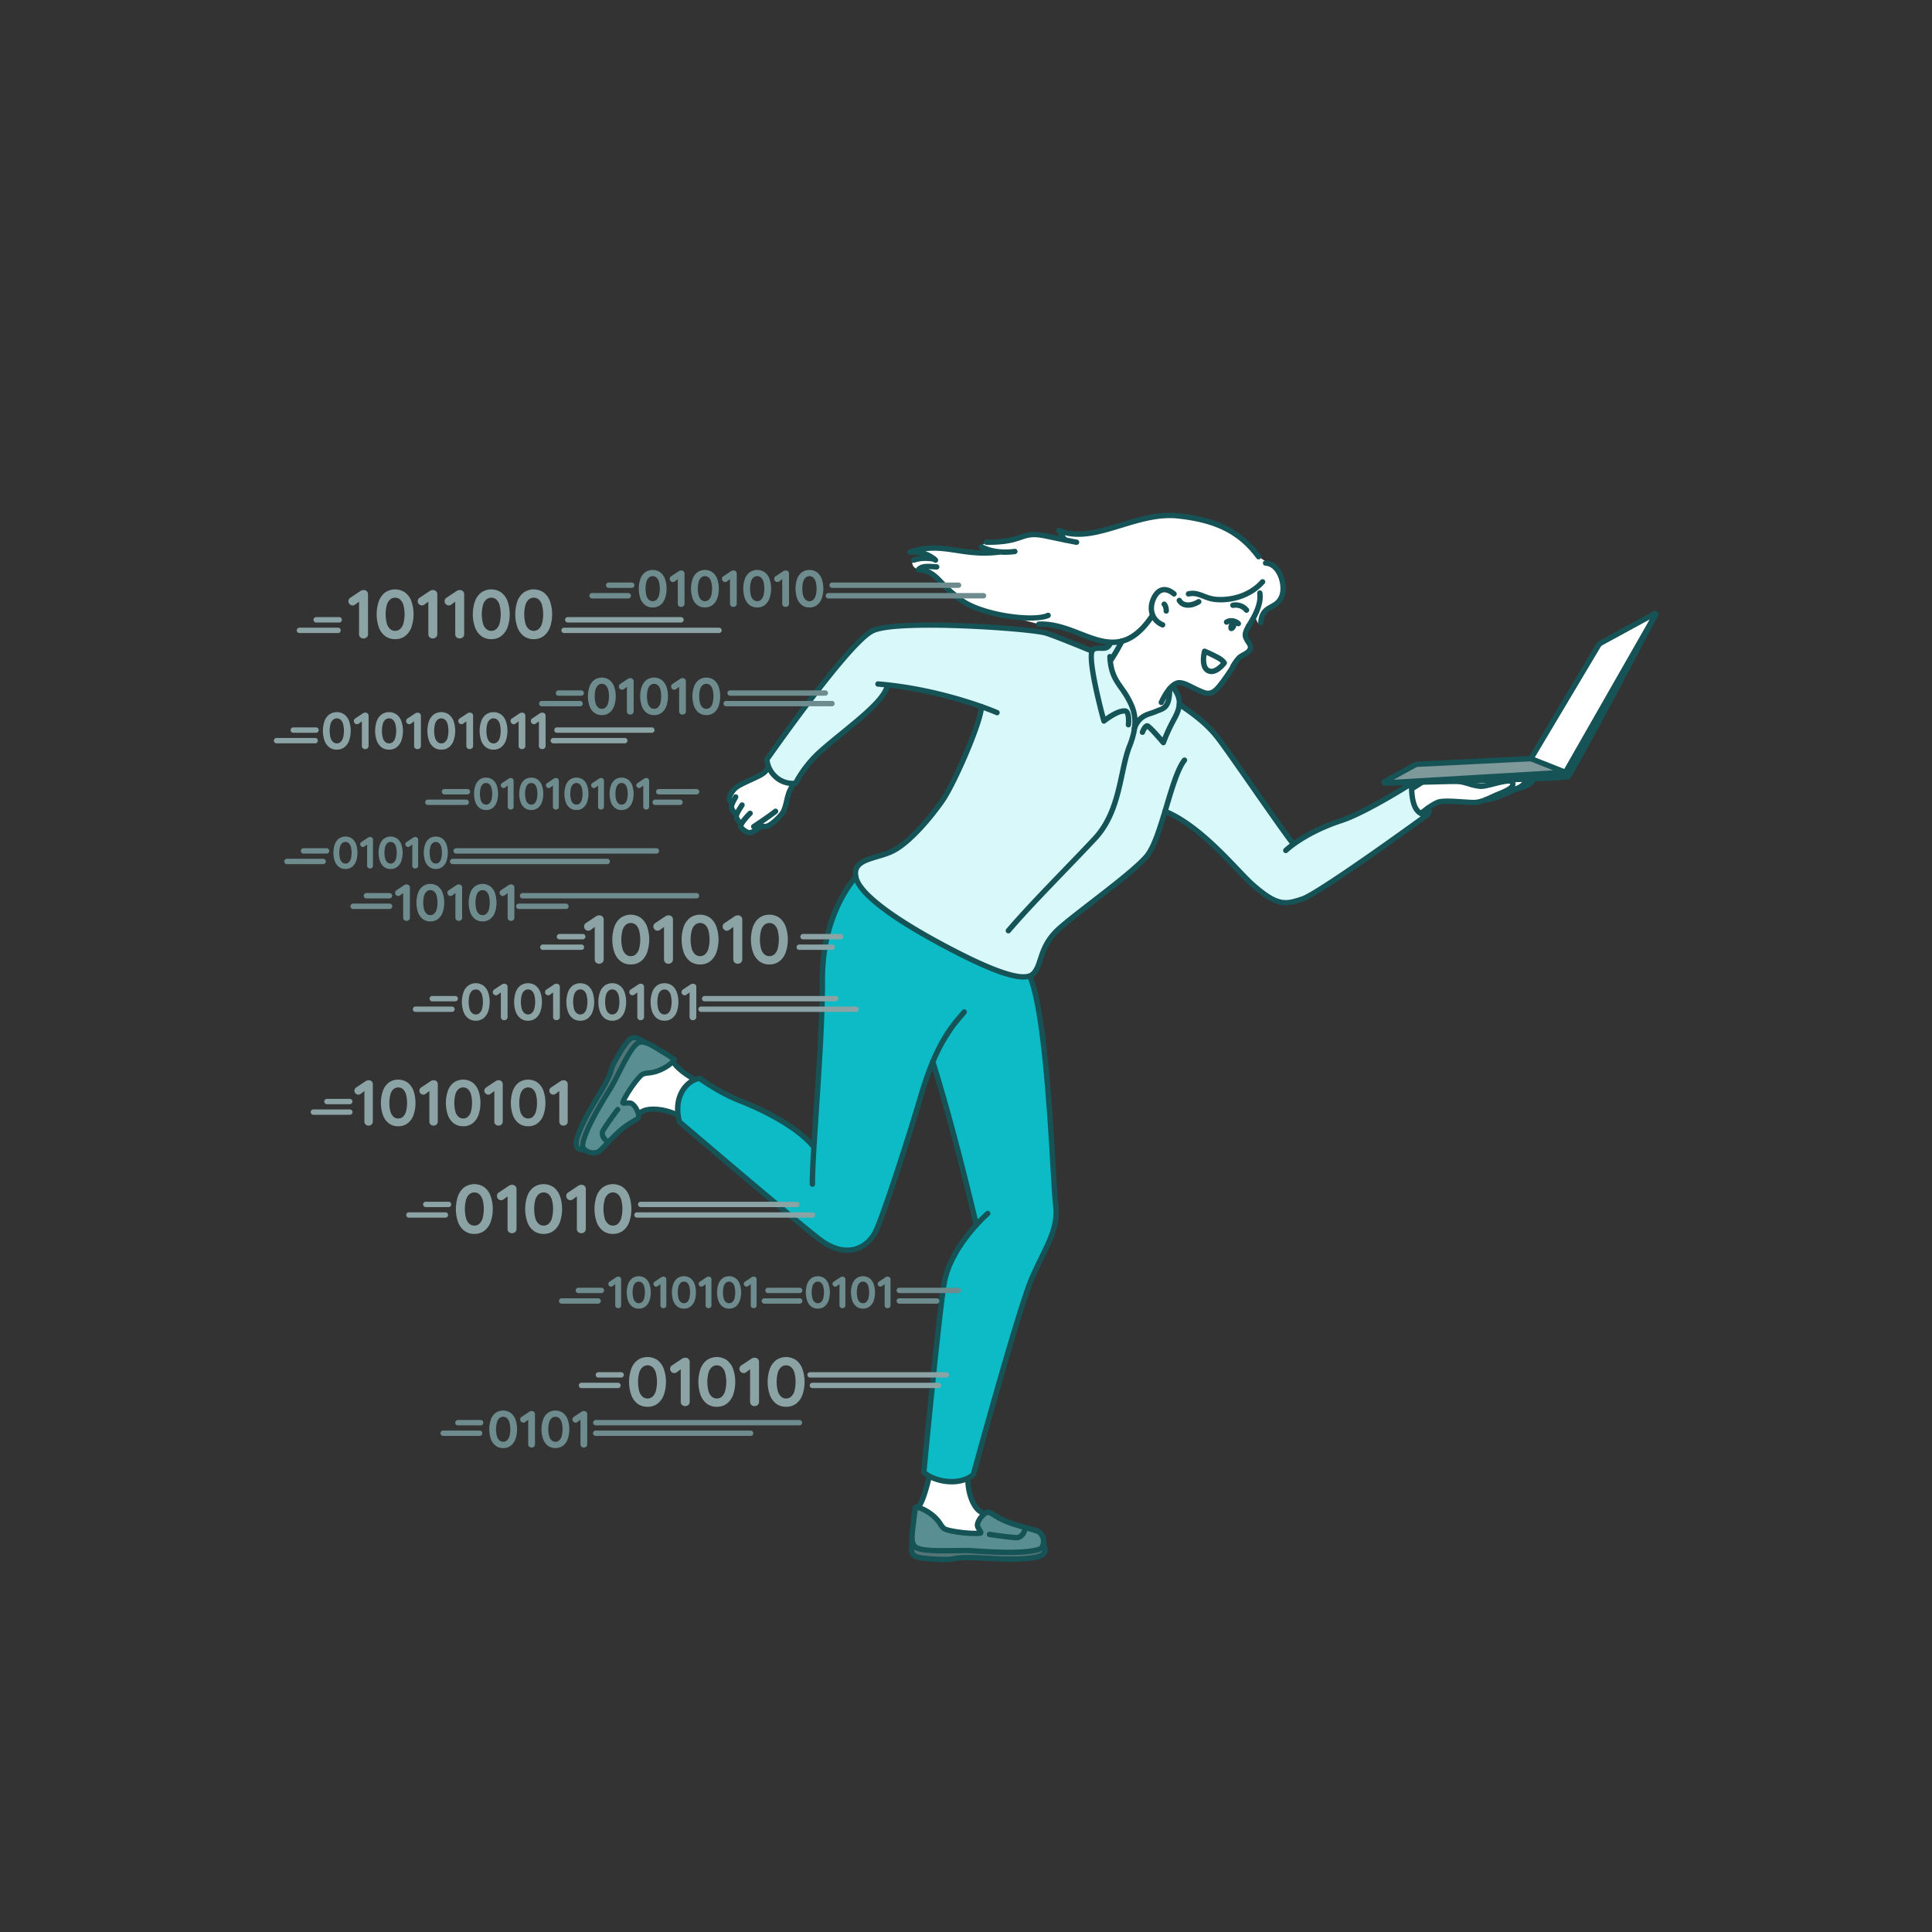 <svg xmlns="http://www.w3.org/2000/svg" xmlns:xlink="http://www.w3.org/1999/xlink" xmlns:svgjs="http://svgjs.com/svgjs" id="SvgjsSvg1001" width="720" height="720"><rect width="100%" height="100%" fill="#333333" stroke="none"/><defs id="SvgjsDefs1002"></defs><g id="SvgjsG1008"><svg xmlns="http://www.w3.org/2000/svg" data-name="&amp;lt;Layer&amp;gt;" viewBox="0 0 2745 1830" width="720" height="720"><path fill="#ffffff" d="M2005.64,663.3s20.38-12,26.71-18.64c7.39-8.09,19.69-8.79,30.94-7.39l-2.46,15.12c20.4-.7,27.65-3.8,43.48-2.39,10.19.7,61.2-9.62,64.37-2.23s-30.83,19.39-41,23.61-20.75,10.55-31.3,11.26c-10.19.7-41.26-3.72-52.16-.55-8.79,2.46-25.32,16.2-25.32,16.2C2008.46,689.7,2005.09,677.49,2005.64,663.3Z" class="colorffe4ce svgShape"></path><path fill="#155357" d="M2018.87 702.1a3.81 3.81 0 01-2.44-6.74c1.76-1.46 17.42-14.34 26.73-17 7.43-2.16 22.3-1.15 35.41-.27 7.18.48 14 1 17.52.69 7.14-.47 14.71-4 22-7.36 2.71-1.26 5.4-2.5 8.07-3.61l2.13-.87c5.94-2.44 15.9-6.51 17.31-10a1.07 1.07 0 00.07-.73c-3-1.26-15.64 1.93-22.52 3.67-8.31 2.1-15.5 3.9-20.06 3.6a80.34 80.34 0 01-17.19-3.69c-7-2.09-13.57-4.06-25-3.69a3.81 3.81 0 01-.27-7.61c12.64-.45 20.15 1.82 27.42 4a72.87 72.87 0 0015.6 3.39c3.32.2 10.56-1.62 17.59-3.39 15.06-3.81 28.07-7.1 31.3.41a8.76 8.76 0 01.07 6.92c-2.62 6.41-12.2 10.33-21.47 14.12l-2.1.87c-2.58 1.06-5.17 2.27-7.79 3.48-8 3.68-16.17 7.48-24.71 8.05-4.06.29-10.78-.17-18.56-.69-11.86-.8-26.62-1.8-32.8 0-6.61 1.85-19.52 11.79-23.94 15.47A3.76 3.76 0 012018.87 702.1zM2005.64 667.11a3.81 3.81 0 01-1.93-7.1c5.54-3.25 21-12.82 25.87-18 7-7.62 18.48-10.52 34.19-8.55a3.81 3.81 0 11-.95 7.57c-13.11-1.64-22.41.43-27.65 6.17-6.68 7-26.75 18.86-27.6 19.35A3.77 3.77 0 012005.64 667.11z" class="color571519 svgShape"></path><path fill="#155357" d="M2111.12,682.58a3.81,3.81,0,0,1-.2-7.62c9.9-.52,22.74-6.43,34.07-11.64,3-1.38,5.89-2.71,8.58-3.88,8.61-3.72,9.78-6.92,9.93-7.82s-.34-2-1.53-3.12a3.81,3.81,0,0,1,5.2-5.57c3.1,2.88,4.46,6.43,3.85,10-.91,5.23-5.76,9.78-14.43,13.52-2.64,1.15-5.46,2.45-8.41,3.8-11.95,5.5-25.5,11.74-36.86,12.33Z" class="color571519 svgShape"></path><path fill="#155357" d="M2154.72,667.11a3.82,3.82,0,0,1-.72-7.56c10.39-2,19.63-6.89,21-11.09.19-.55.63-1.86-1.36-4.08a3.81,3.81,0,1,1,5.69-5.07c4.08,4.56,3.83,8.82,2.9,11.59-2.9,8.61-16.26,14.08-26.81,16.14A3.78,3.78,0,0,1,2154.72,667.11Z" class="color571519 svgShape"></path><path fill="#7f9899" d="M2224.19,639.81,1967.58,654.9A1,1,0,0,1,1967,653l43-23.51a10,10,0,0,1,4.31-1.21l160.75-7.92Z" class="color7f8a99 svgShape"></path><path fill="#ffffff" d="M2352.12,415.93,2224.19,639.81l-49.05-19.43L2271,459.59a10,10,0,0,1,3.82-3.67l76-41.36A1,1,0,0,1,2352.12,415.93Z" class="colorfff svgShape"></path><path fill="#547577" d="M1482.79,1736.58c3.23,9.7,5.66,17-19.7,19.88-34.07,3.66-64.85-1.39-92.83-.88-9.47.14-14.32,1.76-21.22,2.47a230.22,230.22,0,0,1-40-2.15c-17.84-2.61-13.61-11.56-13.08-24Z" class="color775954 svgShape"></path><path fill="#ffffff" d="M1396.82,1692.74c-2-1.33-3.56-2.14-5.08-3.38-12.37-9-21.36-39.93-13.6-63.92l-54.48-.89c-5.35,27.1-13.88,56.67-19.75,59.66l46.46,50.66C1389.52,1729.84,1402.67,1714.9,1396.82,1692.74Z" class="colorffe4ce svgShape"></path><path fill="#598f92" d="M1403.49,1691.07c4.56-.33,11.7,8,31.25,15,17.08,6.05,38.49,10.81,41.2,12.77,8.14,5.85,8.56,18.08,3.38,23.21-4,3.62-22.94,6.14-47.63,6-25.12-.2-51.58-2.49-56-2.59-21.93-.38-58.9,2.18-72.46-3.53-10.66-4.62-7.23-20-5.22-37.11.47-6.19,1.85-14.42,2.76-20.51.28-1.28,10.23.48,22.17,9.43s13.08,15.94,18,20.18,37.25,8.28,51.48,7c4.14-.43-4.24-7.23-3.62-12C1389.5,1701.44,1398.92,1691.41,1403.49,1691.07Z" class="color926359 svgShape"></path><path fill="#155357" d="M1303.91,1688a3.82,3.82,0,0,1-1.77-7.2c3.17-2.15,11.09-23.12,17.78-57a3.81,3.81,0,0,1,7.48,1.48c-1.88,9.51-11.76,57.23-21.77,62.31A3.67,3.67,0,0,1,1303.91,1688Z" class="color571519 svgShape"></path><path fill="#155357" d="M1432.89,1751.94h-1.22c-18.5-.15-37.93-1.43-48.38-2.12-3.83-.25-6.56-.44-7.73-.46-5.54-.1-12.08,0-19,.09-20.63.3-44,.64-54.84-3.92-12.1-5.25-10.23-19.86-8.25-35.33.24-1.88.49-3.8.72-5.74.38-5,1.34-11.24,2.19-16.79l.59-3.84a4.3,4.3,0,0,1,2.74-3.28c3.81-1.41,14.64,2.09,25.48,10.22a55.65,55.65,0,0,1,14.23,15.3,24.57,24.57,0,0,0,4,5c3.15,2.59,28.61,6.73,44.5,6.28-1.63-2.6-3.33-5.69-2.91-9,.87-8.53,11.29-20.65,18.26-21.16h0c3.22-.19,6.21,1.59,10.7,4.35a111.23,111.23,0,0,0,22.13,10.91c8.52,3,18.25,5.74,26.07,7.93,10.71,3,14.32,4.07,16.06,5.32a20.54,20.54,0,0,1,8.3,15.18c.43,5.47-1.24,10.64-4.47,13.84C1474.86,1751.34,1444.06,1751.94,1432.89,1751.94Zm-62.52-10.25c1.85,0,3.64,0,5.34,0,1.24,0,4.09.22,8.09.48,10.36.69,29.65,2,47.92,2.1,26.86.23,42.74-2.93,45-5,1.52-1.51,2.38-4.51,2.13-7.72a12.91,12.91,0,0,0-5.16-9.59c-1.17-.67-7.8-2.53-13.65-4.17-7.93-2.22-17.8-5-26.59-8.09a119.47,119.47,0,0,1-23.55-11.6c-2.46-1.51-5.26-3.23-6.16-3.23-2.43.33-10.61,8.27-11.24,14.42-.12,1,1.61,3.74,2.35,4.9,1.69,2.65,3.29,5.16,2,7.86a4.83,4.83,0,0,1-4.11,2.68c-14.22,1.35-48-2.36-54.36-7.86a30.69,30.69,0,0,1-5.33-6.58,47.79,47.79,0,0,0-12.45-13.43c-7.14-5.35-13.33-7.83-16.6-8.68l-.1.64c-.83,5.42-1.77,11.55-2.14,16.36-.25,2.12-.5,4.07-.74,6-1.94,15.12-2.8,24.54,3.68,27.34,9.31,3.92,32.83,3.59,51.73,3.32C1361.33,1741.76,1366,1741.69,1370.37,1741.69Zm19.39-21.14h0Z" class="color571519 svgShape"></path><path fill="#155357" d="M1396.82 1696.55a3.8 3.8 0 01-2.15-.66c-.72-.5-1.39-.91-2-1.3a31.67 31.67 0 01-3.32-2.27c-13.4-9.8-23.11-42.42-14.82-68.06a3.81 3.81 0 017.25 2.35c-7.69 23.81 2 52.17 12.22 59.67a25.36 25.36 0 002.68 1.83c.73.44 1.49.92 2.31 1.48a3.81 3.81 0 01-2.15 7zM1341.51 1762a233.8 233.8 0 01-33-2.3c-18.6-2.73-17.62-13.24-16.75-22.52.16-1.72.33-3.54.41-5.45a3.81 3.81 0 017.62.33c-.09 2-.27 4-.44 5.84-.88 9.4-1.18 12.57 10.26 14.25a228.4 228.4 0 0039.28 2.11c2.08-.22 4.18-.57 6.41-1a90.15 90.15 0 0114.89-1.52c10.7-.2 21.67.4 33.27 1 18.84 1 38.33 2.1 59.2-.14 12.62-1.45 16.63-3.86 17.76-5.64s0-5.29-1.27-9.25a3.81 3.81 0 017.23-2.41c1.78 5.33 3.61 10.83.47 15.76s-10.09 7.6-23.35 9.12c-21.5 2.3-41.31 1.22-60.46.17-11.46-.63-22.28-1.23-32.73-1a81.71 81.71 0 00-13.75 1.42c-2.25.37-4.56.76-7.15 1C1346.82 1761.93 1344.17 1762 1341.51 1762zM1443.87 1731c-.67 0-1.37 0-2.08-.11-14.88-1.08-35.61-4.37-36.48-4.51a3.81 3.81 0 011.19-7.53c.21 0 21.29 3.38 36 4.44 2.56.28 7.07.76 10.39-9.07a3.81 3.81 0 117.22 2.44C1456.88 1726.19 1451.42 1731 1443.87 1731z" class="color571519 svgShape"></path><path fill="#547577" d="M831.57,1177.08c-10.14-1.35-17.74-2.36-9.31-24.65,11.55-29.85,29.49-53.34,41.21-76.82,4-7.93,4.66-12.64,7-18.67a207.42,207.42,0,0,1,19.34-32.34c10.12-13.74,16.32-6.5,27.31-.87Z" class="color775954 svgShape"></path><path fill="#ffffff" d="M908.44,1123.84c2-1.06,3.48-2.07,5.26-2.82,13.52-6.52,45.22-1.14,63.42,15.29l24.52-44.93c-22-15.72-44.94-35.12-45.06-41.24l-65.81,17.55C878.25,1102.34,886,1119.48,908.44,1123.84Z" class="colorffe4ce svgShape"></path><path fill="#598f92" d="M907,1130.08c-1.69,3.93-12.29,6.4-27.14,19.73-12.88,11.68-26.49,27.5-29.42,28.94-8.81,4.33-20-.4-22.36-6.85-1.53-4.79,4.47-21.62,15.31-42.11,11.12-20.81,24.69-41.85,26.73-45.53,9.9-18.08,23.69-49.88,34.73-58.78,8.8-6.94,21.17,2.33,35.66,11.1,5.36,3,12.16,7.54,17.25,10.83,1,.77-4.89,8.3-18.14,14.51s-20,4.24-26,6.55S890,1096,885,1108.38c-1.42,3.62,8.35-.51,12.4,2C903.8,1114.13,908.73,1126.14,907,1130.08Z" class="color926359 svgShape"></path><path fill="#155357" d="M996,1084a3.67,3.67,0,0,1-1.22-.2c-14.86-5.24-41.64-24.19-41.82-33.61a3.67,3.67,0,0,1,7.34-.23c1,4.39,21.11,21.33,36.92,26.9A3.68,3.68,0,0,1,996,1084Z" class="color571519 svgShape"></path><path fill="#155357" d="M843.08,1184.11a22.77,22.77,0,0,1-8.44-1.66c-4.89-2-8.53-5.35-10-9.29-2.93-9.13,11.14-36.82,15.51-45.09,8.18-15.31,17.8-30.94,23-39.33,1.9-3.09,3.26-5.29,3.79-6.26,2.5-4.56,5.27-10,8.19-15.84,8.73-17.3,18.62-36.9,27.46-44,9.83-7.76,22.06-.19,35,7.82,1.59,1,3.22,2,4.87,3,4.26,2.37,9.47,5.77,14.07,8.77l3.26,2.12a4.1,4.1,0,0,1,1.77,3.82c-.45,4.46-9.39,12-20.34,17.11a58,58,0,0,1-19.87,5.43,26.13,26.13,0,0,0-6.34,1.22c-3.65,1.45-18.28,20.68-24.9,34.12,3-.28,6.53-.44,9.24,1.24,7.33,4.3,13.68,18.16,11.06,24.26h0c-1.22,2.85-4.16,4.57-8.61,7.16a108.43,108.43,0,0,0-19.45,13.85c-6.43,5.84-13.12,12.79-18.49,18.38-7.21,7.51-9.9,10.22-11.76,11.13A20.39,20.39,0,0,1,843.08,1184.11ZM912,1026.75a7.5,7.5,0,0,0-4.85,1.62c-7.57,6.1-17.5,25.77-25.47,41.58-3,5.86-5.75,11.39-8.32,16.08-.57,1-2,3.33-4,6.56-5.12,8.33-14.66,23.83-22.73,38.93-12.81,24.2-15.7,37.09-15,39.26.66,1.78,2.88,3.7,5.76,4.85a14.38,14.38,0,0,0,11.48-.17c1.11-.69,5.67-5.44,9.7-9.63,5.45-5.67,12.24-12.73,18.87-18.75a116.9,116.9,0,0,1,20.67-14.74c2.38-1.39,5.07-3,5.56-3.72.62-2.27-2.95-12-8.11-15.06-.95-.6-4-.3-5.66-.14-3.12.3-6,.59-7.81-1.73a4.68,4.68,0,0,1-.49-4.65c4.88-12.1,23.22-39.06,30.76-42a32.08,32.08,0,0,1,8.16-1.67,50.27,50.27,0,0,0,17.6-4.79c7.65-3.59,12.53-7.57,14.82-10l-.42-.27c-4.49-2.93-9.58-6.25-13.74-8.56-1.79-1.08-3.44-2.1-5-3.1C924.17,1030.78,917.18,1026.75,912,1026.75Zm-5,103.33h0Z" class="color571519 svgShape"></path><path fill="#155357" d="M977.12 1140a3.66 3.66 0 01-2.46-.94c-16.86-15.22-46.73-20.8-59.37-14.71a24.52 24.52 0 00-2.83 1.48c-.71.41-1.47.85-2.32 1.29a3.67 3.67 0 11-3.4-6.51c.75-.39 1.41-.78 2-1.14a29.91 29.91 0 013.49-1.82c14.55-7 47.94-1.54 67.31 15.95a3.67 3.67 0 01-2.46 6.4zM831.58 1180.75a4 4 0 01-.49 0c-5.65-.75-11.49-1.53-14.45-6.48-2.78-4.65-2.1-11.78 2.19-23.12 7.29-18.86 16.9-34.88 26.19-50.38 5.55-9.26 10.79-18 15.16-26.77a72.22 72.22 0 004.7-12c.64-2 1.3-4.12 2.19-6.39a211.29 211.29 0 0119.79-33.17c10.47-14.21 19-9.32 27.22-4.59 1.48.85 3 1.75 4.73 2.62a3.67 3.67 0 11-3.35 6.54c-1.79-.92-3.46-1.88-5.05-2.79-8-4.63-11-6.36-17.63 2.57a204.41 204.41 0 00-19 31.75c-.69 1.79-1.28 3.67-1.91 5.67a78.34 78.34 0 01-5.14 13.06c-4.49 9-9.8 17.87-15.43 27.26-9.13 15.23-18.57 31-25.63 49.23-4.08 10.78-3.74 15-2.74 16.72 1.14 1.91 4.83 2.4 9.11 3a3.67 3.67 0 01-.48 7.31zM862 1167.68a3.68 3.68 0 01-2.49-1c-7.9-7.32-9.52-14.54-4.81-21.48 7.46-11.93 19.44-27.8 19.94-28.47a3.68 3.68 0 115.87 4.43c-.13.16-12.3 16.28-19.66 28-1.31 1.94-3.62 5.34 3.65 12.08a3.67 3.67 0 01-2.5 6.37z" class="color571519 svgShape"></path><path fill="#0cbbc5" d="M1216.05,788.72s-47.56,48.74-47.56,144.33-14.23,239.8-14.23,291.89v-55.17c-23.12-27.13-70.51-50.75-102.79-63.33-30.64-12-57.29-31.73-57.29-31.73-18.6,2.17-38.45,26.25-28.89,61.71,0,0,161.31,137.82,198.9,166.82s68.74,13.24,80.56-12.53c11-24.12,44.91-127.87,63.36-190.56,23.9-81.17,48.25-103.37,61.75-119.87l-44.56,70.77c31,98.5,61.9,231.75,61.9,231.75l16.15-16.08s-51.56,44.39-61.58,97.38c-7.21,38.07-29.21,269.94-29.21,269.94,13.66,13.61,50.68,20.56,70.36,3.58,0,0,64.1-234.14,82.72-277.82s38.66-68.74,34.37-104.54-10.56-261.44-36.33-324.8Z" class="color49729b svgShape"></path><path fill="#ffffff" d="M1079.51,713.09c3.17,3.65,7.31,5.3,13.84,1.72,6.1-3.49,14.6-12.21,17.49-16,5.62-7.23,6.62-19.86,10-29.35,3.21-9.23,20.68-38.51,22.6-40.25l-36.57-22c-3.63,7.05-12.76,26.74-20.71,33.54S1051,656.3,1044,664.49c-7.19,8.46-9,14.47-3.33,19.42.07,14.08,7.85,27.66,24,40.68Z" class="colorffe4ce svgShape"></path><path fill="#155357" d="M1070.93,720.73a3.82,3.82,0,0,1-2.09-7c.21-.13,20.33-13.29,30.69-21.52a3.81,3.81,0,0,1,4.75,6c-10.64,8.45-30.43,21.39-31.27,21.94A3.77,3.77,0,0,1,1070.93,720.73Z" class="color571519 svgShape"></path><path fill="#155357" d="M1064.92,729.36c-4.92,0-11.63-4.6-15.17-9-3.26-4.77,1.25-13.07,13.25-24.89a3.81,3.81,0,1,1,5.35,5.42c-6,5.9-11.37,12.81-12.08,15.41,2.82,3.2,7.26,5.61,8.65,5.45,3.2-.16,11.53-5.56,13.86-8a3.82,3.82,0,0,1,5.47,5.32c-2.77,2.83-12.83,9.94-18.94,10.25Z" class="color571519 svgShape"></path><path fill="#155357" d="M1052.75,716.09a3.9,3.9,0,0,1-2.13-.64c-2.52-1.71-7.08-6-8.13-11.39-.72-5,3-11,6.68-16.76.64-1,1.27-2,1.84-3a3.81,3.81,0,1,1,6.53,3.94c-.59,1-1.25,2-1.92,3.08-2.07,3.27-5.9,9.36-5.61,11.44.46,2.33,3.19,5.18,4.87,6.32a3.81,3.81,0,0,1-2.13,7Z" class="color571519 svgShape"></path><path fill="#155357" d="M1045.8,702.68a3.8,3.8,0,0,1-2-.55c-.3-.18-7.26-4.49-8.24-12.45-.51-4.06,2.19-9,5.06-14.34l1.2-2.23a3.81,3.81,0,1,1,6.73,3.57l-1.23,2.29c-1.64,3-4.4,8.12-4.19,9.77.52,4.25,4.6,6.86,4.65,6.88a3.82,3.82,0,0,1-2,7.06Z" class="color571519 svgShape"></path><path fill="#155357" d="M1039.85 687.26a3.78 3.78 0 01-2.5-.94c-10.53-9.17-.82-20.56 2.84-24.84 4.47-5.21 15-10 25.18-14.65 7.16-3.26 14.56-6.64 17.7-9.3 6.34-5.38 14-20.73 18.06-29 .66-1.33 1.24-2.5 1.72-3.44a3.81 3.81 0 116.79 3.47c-.48.92-1 2.06-1.69 3.36-4.64 9.35-12.41 25-20 31.39-3.94 3.35-11.48 6.79-19.47 10.43-9 4.09-19.18 8.74-22.55 12.67-8.46 9.92-5.67 12.35-3.62 14.13a3.82 3.82 0 01-2.51 6.69zM1086.56 720.62c-3.81 0-7.22-1.7-10.18-5.1a3.81 3.81 0 015.75-5c2.2 2.52 4.52 3.55 9.3 1 5.52-3.12 13.72-11.49 16.37-14.91 3.17-4.07 4.77-10.79 6.31-17.28a110.71 110.71 0 013-11.09c3.17-9.2 20.82-39.35 23.62-41.87a3.81 3.81 0 015.22 5.56c-2.26 2.65-18.71 30.32-21.64 38.83a103.43 103.43 0 00-2.82 10.33c-1.73 7.29-3.52 14.82-7.71 20.2-3.13 4-12.06 13.15-18.7 16.91A18.1 18.1 0 011086.56 720.62z" class="color571519 svgShape"></path><path fill="#d8f8fa" d="M1416.59,555s-75.18-33-169.16-40.65l12.35,5.75c-8.93,24.92-60.6,59.94-95.23,91.11a165.16,165.16,0,0,0-34.19,44.21c-22.38,2.33-39.08-15-40.81-33.83,0,0,114.92-164.86,149.83-182.58s229.84-2.69,247.56,3.22,57.58,22.51,57.58,22.51Z" class="colord8eefa svgShape"></path><path fill="#d8f8fa" d="M1683,622.46c-19.33,23.83-32.76,112.43-54.24,137.14S1538,833.17,1506.81,860s-25.31,52.09-38.69,65.87-60.47-5.77-108.27-30.23c-60.23-30.81-137.36-76.28-143.8-106.94-5.67-27,28.93-25.41,52.55-37.22s53.48-47.22,70.66-71.92,55.38-113.34,55.14-133.14l140.4-86.86,16.76,6.49,38.66-11.82c36,28.83,80.17,55.42,89.2,91.57Z" class="colord8eefa svgShape"></path><path fill="#d8f8fa" d="M1655.29,695.19c53,21.81,103.13,85.55,124.33,104.15,35.2,30.88,46.18,28.46,70.52,20.58s177.58-119.57,177.58-119.57c-17.66-.05-22.37-18.84-22.2-44.73,0,0-65.43,41.46-99.53,52.6-53.7,17.54-79.12,42.63-79.12,42.63l8.6-11.9c-22.56-29.53-91.3-130.79-106.33-149.59s-32.29-31.77-53.68-46.23Z" class="colord8eefa svgShape"></path><path fill="#ffffff" fill-rule="evenodd" d="M1657,510.8c1.73.82,15.91,28.53-5,35.79-20,6.94-34.4,17.41-41.69,30.56,0,0,4.46-15.38-.78-27.48-2.82-6.52-17-26.16-23.45-43.63a144.56,144.56,0,0,1-7.23-26.33l7.7-12.51Z" class="colorffe4ce svgShape"></path><path fill="#ffffff" fill-rule="evenodd" d="M1818.78,359.69c-1.91-3.32-4.52-9.41-9.22-13-3.28-2.47-9.17-5.66-13.84-8.28-8.73-4.48-11.18-12-20.64-20.2-16.44-14.37-41.32-30.63-65.26-37.17-11.27-3.19-27.32-6.61-40.26-6.16-15.11.93-29.86,6.43-29.86,6.43l-51.35,81.29s.91,20.5,4,33.14,6.38,34.25,12.45,37c18,8.74,32.23-12.68,32.23-12.68l18.94.33s127.39-49.49,126-15.37c-.47,15,6.8,29.05,8.73,21.61s.67-3.61,5-9.93c3.8-5.12,12.33-12,15.65-13.9C1826.19,394.9,1823.48,368.69,1818.78,359.69Z" class="colore7b890 svgShape"></path><path fill="#ffffff" d="M1788.17,333.46c-23-31.07-52.87-51.28-114-58s-120.25,41.62-169.71,20.59a49.26,49.26,0,0,0,9.06,13.68l-44-7.77-68,10.89-7,4.83,12,9.25c-33,.85-88.65-9.82-113.49-.21l28.18,6.71-22.69,4.79c-5.49,4.94.12,12.2,6.46,13.53l20.26,6.93,59.33,46.57,91.5,24.05c61.67-2.8,108.57,67.14,161.44-12.49Z" class="colore7b890 svgShape"></path><path fill="#ffffff" fill-rule="evenodd" d="M1788.27,376.1s-19.08,12.82-35.89,16.4c-10.29,2.15-31.44,1.3-31.44,1.3a42.69,42.69,0,0,0-13.82,3.47c-8.23,4.07-13.32,6.64-20.76,4.71-15.47-3.64-20.4-25-35.62-21.66-8.12,1.67-13.08,13.6-14.35,22.81a26.73,26.73,0,0,0,1.26,13.31s-6.75,15.63-15.38,19.52c-6.77,11.06-27.43,21.89-28.15,19.11l-15.3,23.71s69,63.23,74.85,53.66c3.77-6.11,10.49-13.32,16.29-18.5,8.9-7.69,38.29,18,49.09,13.62,11.8-4.4,16.31-12.12,22.37-21.1,7.21-10.42,15.9-24.07,16.86-25.1,8.2-10.45,14.5-7.09,18.16-16.18,2.93-7.47-9.51-15.61-7.36-22.46,6.19-16.75,16.53-28.67,19.32-40.13C1790.89,393.94,1790.84,381.19,1788.27,376.1Z" class="colorffe4ce svgShape"></path><path fill="#155357" d="M1651.88,434.1a3.79,3.79,0,0,1-1.49-.31,29.41,29.41,0,0,1-16.73-17.36c-3-8.69-1.83-18.64,3.32-28,3.94-6.79,8.81-10.7,14.53-11.7,7.61-1.33,14.55,2.89,19,6.66a3.81,3.81,0,1,1-4.91,5.83c-2.65-2.23-7.81-5.84-12.8-5-3.39.6-6.49,3.26-9.2,7.94-4,7.39-5,15.15-2.75,21.78,2,5.76,6.32,10.2,12.51,12.84a3.81,3.81,0,0,1-1.5,7.32Z" class="color571519 svgShape"></path><path fill="#ffffff" fill-rule="evenodd" d="M1730.78,477.06c6.64,3.64,8.67,7.34,8.67,7.34s-11.32,15.14-21.52,11.51c-12.8-4.42-6.45-28.1-6.45-28.1S1721,471.72,1730.78,477.06Z" class="colorfff svgShape"></path><path fill="#155357" d="M1657,414.4h-.09a3.82,3.82,0,0,1-3.73-3.9c.12-4.77-1.72-6.78-1.8-6.86a3.88,3.88,0,0,1,0-5.35,3.76,3.76,0,0,1,5.26-.15c.44.42,4.33,4.29,4.14,12.54A3.82,3.82,0,0,1,1657,414.4Z" class="color571519 svgShape"></path><path fill="#155357" fill-rule="evenodd" d="M1755.83,434.22c1.85-4.05,1.31-8.21-1.12-9.33-2.83-1.29-6.15.62-8.41,4.48-1.85,4.05-1.31,8.22,1.12,9.33C1750.07,440.4,1754,438.27,1755.83,434.22Z" class="color571519 svgShape"></path><path fill="#155357" d="M1771.11 413.19a3.84 3.84 0 01-3-1.42c-3.73-4.64-9.47-6.64-15.73-5.53a3.81 3.81 0 01-1.34-7.51 23.69 23.69 0 0123 8.25 3.8 3.8 0 01-.58 5.36A3.75 3.75 0 011771.11 413.19zM1581.14 459c-15.77 0-31.58-6.13-47.79-12.42-18.16-7.05-36.94-14.31-57.14-13.42a3.81 3.81 0 11-.35-7.62c21.8-1 41.35 6.59 60.25 13.93 34.88 13.54 65 25.23 98.18-24.71a3.81 3.81 0 116.35 4.21C1620.38 449.48 1600.78 459 1581.14 459zM1734.57 398.35c-2.71 0-5.32-.13-7.81-.38-7.45-.73-13.24-3-18.36-5-6.62-2.56-11.86-4.57-18.94-2.94a3.81 3.81 0 11-1.71-7.43c9.34-2.16 16.17.47 23.4 3.26 4.89 1.89 9.94 3.84 16.36 4.47s39.8 2.49 63.48-23.61a3.81 3.81 0 115.64 5.12C1778.85 391.5 1754.2 398.35 1734.57 398.35z" class="color571519 svgShape"></path><path fill="#155357" d="M1688.12 406a21.49 21.49 0 01-5.3-.64 16.67 16.67 0 01-10.54-7.83 3.81 3.81 0 116.59-3.84 9 9 0 005.83 4.28c4.56 1.16 10.56-.22 16.46-3.8a3.81 3.81 0 014 6.52C1699.34 404.17 1693.48 406 1688.12 406zM1791.45 430.81h-.23a3.81 3.81 0 01-3.58-4c1-16.64 9.52-21.39 17-25.59 6.07-3.39 11.32-6.32 13.76-15.49 2.11-8 .24-21.8-6.57-31.09-2.65-3.62-7.19-8-13.79-8.32a3.81 3.81 0 11.37-7.61c7.6.36 14.37 4.31 19.57 11.42 7.55 10.31 10.82 26.1 7.79 37.56-3.28 12.3-10.79 16.49-17.41 20.19-6.92 3.86-12.38 6.92-13.14 19.39A3.81 3.81 0 011791.45 430.81zM1788.18 337.28a3.82 3.82 0 01-3.07-1.55c-25.33-34.21-57.59-50.57-111.36-56.45-27.12-3-54 5.26-80.1 13.21-28.45 8.69-55.51 16.95-80.89 10.42a39.72 39.72 0 003.5 4.2 3.81 3.81 0 01-5.49 5.29 52.3 52.3 0 01-9.84-14.88 3.81 3.81 0 015-4.95c25.62 10.9 54.69 2 85.47-7.37 26.8-8.18 54.53-16.63 83.16-13.5 56.12 6.14 89.92 23.38 116.66 59.49a3.82 3.82 0 01-3.06 6.09zM1650 544.35a3.92 3.92 0 01-1.59-.34 3.82 3.82 0 01-1.88-5c5.38-11.77 16.4-31.34 30.29-30.25 6.4.59 11.69 3.26 18.38 6.64 4.28 2.15 9.11 4.6 15.26 7 8 3.29 12.8 1 21.46-10.43a288.24 288.24 0 0017.25-25 3.81 3.81 0 116.47 4A298.54 298.54 0 011738 516.58c-7.44 9.76-15.91 18.81-30.37 12.87-6.42-2.54-11.42-5.06-15.84-7.29-6.21-3.13-10.7-5.4-15.61-5.85-6.34-.53-15.3 9.63-22.69 25.81A3.81 3.81 0 011650 544.35z" class="color571519 svgShape"></path><path fill="#155357" d="M1751.78,493a3.81,3.81,0,0,1-3.32-5.68c.57-1,5.75-10.11,10.83-14.2a40,40,0,0,1,6.19-3.86c3-1.64,5.89-3.19,6.91-5.41,1.09-2,.61-3.1-1.85-6.82a38.16,38.16,0,0,1-3.54-6.27c-2.64-5.85-1.75-11,3.58-20.42a3.81,3.81,0,0,1,6.63,3.76c-4.85,8.57-4.43,10.95-3.23,13.61a32.4,32.4,0,0,0,2.93,5.12c2.47,3.74,5.54,8.4,2.3,14.41-2,4.31-6.28,6.66-10.1,8.72a34.33,34.33,0,0,0-5,3.1c-3.34,2.69-7.6,9.57-9,12A3.81,3.81,0,0,1,1751.78,493Z" class="color571519 svgShape"></path><path fill="#155357" d="M1773.89 436a3.82 3.82 0 01-3.24-5.82c5.23-8.48 11.16-18.08 14.08-28.61a37.36 37.36 0 001.47-15.95 3.81 3.81 0 117.57-.85 44.46 44.46 0 01-1.75 19c-3.15 11.4-9.38 21.5-14.88 30.41A3.83 3.83 0 011773.89 436zM1759.42 432.33a3.84 3.84 0 01-2.86-1.29c-1.67-1.89-7.35-4.1-11.81-1.46a3.81 3.81 0 11-3.89-6.55c8-4.78 17.6-1.36 21.42 3a3.82 3.82 0 01-2.86 6.34zM1578 484.82a3.75 3.75 0 01-2.09-.62 3.81 3.81 0 01-1.1-5.27 309.4 309.4 0 0015.94-27.29 3.81 3.81 0 016.78 3.48 313.67 313.67 0 01-16.34 28A3.79 3.79 0 011578 484.82zM1721.28 500.3a13.6 13.6 0 01-4.63-.8c-15.94-5.5-9.15-31.58-8.85-32.68a3.81 3.81 0 015.13-2.54c.4.16 9.84 4.06 19.68 9.44h0c7.4 4 9.92 8.36 10.18 8.84a3.81 3.81 0 01-.28 4.12C1741.34 488.24 1732 500.3 1721.28 500.3zm-7-27.12c-1 6.77-1.19 17 4.9 19.13 5 1.78 11.7-4 15.32-7.93a25.78 25.78 0 00-5.55-4C1723.41 477.38 1717.91 474.8 1714.28 473.18zM2224.19 643.62a3.63 3.63 0 01-1.4-.27l-49.05-19.42a3.81 3.81 0 01-1.87-5.5l95.83-160.79a13.87 13.87 0 015.27-5.07l76-41.36a4.81 4.81 0 016.48 6.61L2227.5 641.7A3.8 3.8 0 012224.19 643.62zm-43.48-25.13l41.81 16.56L2343.9 422.64l-67.28 36.63a6.23 6.23 0 00-2.37 2.27z" class="color571519 svgShape"></path><path fill="#155357" d="M1967.52,658.72a4.82,4.82,0,0,1-2.31-9l43-23.51a13.82,13.82,0,0,1,6-1.68L2175,616.58a3.81,3.81,0,0,1,.37,7.61l-160.75,7.91a6.31,6.31,0,0,0-2.68.76l-32,17.5L2224,636a3.82,3.82,0,0,1,.45,7.62l-256.61,15.09Z" class="color571519 svgShape"></path><path fill="#155357" d="M1967.58 658.72a3.82 3.82 0 01-.08-7.63c97.28-2.09 243.91-6 258.33-8.44 8.17-12 77.31-141.93 122.92-228.49a3.81 3.81 0 116.74 3.55c-44.74 84.94-120.51 227.94-125.22 231.37-3.75 2.73-92.11 6-262.6 9.64zM1352.21 1651.56c-16.93 0-33.81-6.32-42.34-14.82a3.79 3.79 0 01-1.1-3.06c.89-9.47 22.1-232.48 29.25-270.29 10.16-53.68 60.69-97.71 62.84-99.56a3.81 3.81 0 015 5.78c-.5.43-50.67 44.17-60.32 95.2-6.74 35.66-26.86 245.58-29 267.72 13.12 11.35 45.43 17 63 2.93 5.45-19.87 64.54-234.85 82.57-277.15 4.93-11.57 10.06-22 14.58-31.29 12.6-25.71 22.54-46 19.51-71.31-1-8.69-2.15-27.66-3.69-53.9-4.56-77.7-13-222.33-32.39-269.92a3.82 3.82 0 117.07-2.87c19.83 48.75 28 188.72 32.93 272.35 1.47 25.12 2.64 45 3.65 53.44 3.3 27.51-7.08 48.72-20.23 75.57-4.7 9.6-9.56 19.53-14.41 30.92-18.31 42.94-81.91 275-82.55 277.33a3.85 3.85 0 01-1.18 1.88C1376.3 1648.37 1364.24 1651.56 1352.21 1651.56z" class="color571519 svgShape"></path><path fill="#155357" d="M1387.19,1286.62a3.82,3.82,0,0,1-3.71-2.95c-.31-1.33-31.27-134.25-61.82-231.48a3.81,3.81,0,0,1,7.27-2.29c30.64,97.52,61.67,230.71,62,232a3.82,3.82,0,0,1-2.85,4.58A4.3,4.3,0,0,1,1387.19,1286.62Z" class="color571519 svgShape"></path><path fill="#155357" d="M1203.55,1322.62c-11,0-25.25-3.68-41.69-16.37-37.23-28.72-197.43-165.55-199-166.93a3.78,3.78,0,0,1-1.21-1.9c-5-18.56-2.79-36.11,6.24-49.42,6.57-9.7,16-15.92,25.89-17.07a3.8,3.8,0,0,1,2.71.72c.27.2,26.62,19.62,56.41,31.23,17.36,6.77,76.19,31.43,104.3,64.41a3.81,3.81,0,1,1-5.8,5c-21.42-25.13-66.36-48.64-101.27-62.25-27.32-10.66-51.12-27.14-56.89-31.28-7.09,1.32-14.12,6.3-19,13.57-7.59,11.18-9.52,26.07-5.48,42,13.11,11.2,162.21,138.43,197.84,165.92,16.14,12.45,32.2,17.16,46.46,13.65,12.15-3,22.46-12,28.3-24.75,10.69-23.32,44.23-125.7,63.18-190,21.62-73.44,43.46-98.95,57.91-115.83,1.62-1.89,3.14-3.66,4.54-5.37a3.81,3.81,0,1,1,5.9,4.83c-1.43,1.75-3,3.56-4.65,5.5-14,16.38-35.23,41.15-56.39,113-19,64.58-52.75,167.49-63.56,191.07-6.81,14.86-19,25.43-33.41,29A47.2,47.2,0,0,1,1203.55,1322.62Z" class="color571519 svgShape"></path><path fill="#155357" d="M1154.26,1228.75a3.82,3.82,0,0,1-3.81-3.81c0-22.25,2.56-60.92,5.53-105.69,4.07-61.56,8.7-131.33,8.7-186.2,0-96,46.65-145,48.64-147a3.82,3.82,0,0,1,5.46,5.33c-.47.47-46.48,48.92-46.48,141.67,0,55.12-4.63,125-8.71,186.71-3,44.63-5.51,83.18-5.51,105.18A3.82,3.82,0,0,1,1154.26,1228.75Z" class="color571519 svgShape"></path><path fill="#155357" d="M1454.05 934.24c-18.6 0-49.57-11.46-95.94-35.18-62.76-32.11-139-77.18-145.79-109.56-4.75-22.57 14.45-28.23 33-33.7 7.36-2.17 15-4.42 21.56-7.71 21.25-10.62 50.08-43.16 69.23-70.69 17.06-24.53 54.68-112.18 54.46-130.91a3.81 3.81 0 013.77-3.86 3.74 3.74 0 013.85 3.77c.26 21.54-39.45 111.82-55.82 135.36-18.26 26.25-48.1 61.16-72.08 73.15-7.19 3.59-15.13 5.94-22.82 8.2-19.8 5.84-30.85 9.87-27.71 24.82 4.75 22.63 56.43 60.66 141.8 104.34 73.93 37.82 97.25 37.72 103.8 31 4.56-4.69 6.64-11 9.26-19.06 4.35-13.31 9.77-29.87 29.68-47 11.56-10 28.21-22.84 45.84-36.48 29.23-22.61 62.36-48.24 75.67-63.56 10.59-12.17 19.47-41.84 28.07-70.53 8.38-28 16.3-54.43 26.09-66.5a3.81 3.81 0 115.92 4.81c-8.84 10.89-16.91 37.83-24.71 63.88-8.82 29.47-17.94 59.93-29.61 73.35-13.81 15.88-45.81 40.64-76.76 64.58-17.55 13.57-34.12 26.4-45.53 36.23-18.31 15.78-23.14 30.57-27.41 43.63-2.82 8.61-5.25 16.05-11 22C1467.19 932.33 1461.65 934.24 1454.05 934.24zM1603.26 576H1603a3.81 3.81 0 01-3.49-4.11c.82-10-.71-14.79-1.53-15.45-8-.56-22.25 9.53-27.11 13.47a3.82 3.82 0 01-6.08-2c-2.4-8.7-23.26-85.47-16.72-101.78 2.82-6.94 11-6.67 16.45-6.5a22.35 22.35 0 005-.15c2.58-.8 3.25-2.09 4.71-4.91l.39-.75a3.81 3.81 0 116.75 3.55l-.37.72c-1.69 3.25-3.61 6.93-9.23 8.68a24.37 24.37 0 01-7.52.48c-3.7-.12-8.32-.26-9.14 1.73-4 9.9 6.89 59.17 15.53 91.48 6.66-4.73 18.92-12.33 28.19-11.58a7.24 7.24 0 015 2.64c3.75 4.4 3.84 13.82 3.26 20.94A3.8 3.8 0 011603.26 576z" class="color571519 svgShape"></path><path fill="#155357" d="M1126.41,659.43a40,40,0,0,1-25.5-9.1,42,42,0,0,1-15.16-28.4,3.86,3.86,0,0,1,.67-2.53c4.71-6.76,115.88-165.85,151.23-183.8,35.62-18.08,231.46-3.34,250.5,3,17.65,5.89,63,24.72,64.88,25.52a3.81,3.81,0,0,1-2.93,7c-.47-.2-47-19.53-64.37-25.32-20.2-6.74-212.19-19.92-244.63-3.44-32.14,16.32-137.21,165.36-147.6,180.19a34.42,34.42,0,0,0,12.25,21.85,32.16,32.16,0,0,0,22.21,7.34,169,169,0,0,1,34-43.41c10.07-9.06,21.7-18.56,33-27.75,27.16-22.16,55.24-45.09,61.23-61.82a3.81,3.81,0,0,1,7.18,2.57c-6.71,18.73-34.34,41.28-63.59,65.16-11.19,9.13-22.75,18.57-32.68,27.5a163.06,163.06,0,0,0-33.32,43.07,3.84,3.84,0,0,1-3,2.11A42.19,42.19,0,0,1,1126.41,659.43Z" class="color571519 svgShape"></path><path fill="#155357" d="M1416.59 558.81a3.8 3.8 0 01-1.53-.33c-.75-.32-75.73-32.8-167.94-40.34a3.81 3.81 0 11.62-7.6c93.53 7.65 169.63 40.63 170.38 41a3.82 3.82 0 01-1.53 7.31zM1835.47 742.77a3.81 3.81 0 01-3-1.5c-11.37-14.88-34.21-47.61-56.3-79.26-21.89-31.37-42.57-61-50-70.27C1712 574 1696 561.63 1673.32 546.29a3.82 3.82 0 014.28-6.32c23.31 15.76 39.71 28.5 54.51 47 7.58 9.46 28.32 39.19 50.28 70.66s44.84 64.25 56.11 79a3.82 3.82 0 01-.72 5.34A3.78 3.78 0 011835.47 742.77z" class="color571519 svgShape"></path><path fill="#155357" d="M1826.69 828.77c-13.21 0-26.7-6.49-49.59-26.57-5.37-4.71-12.56-12.26-20.89-21-25.17-26.44-63.21-66.38-102.37-82.49a3.81 3.81 0 112.9-7.05c40.66 16.72 79.37 57.38 105 84.28 8.2 8.61 15.28 16 20.39 20.53 34.51 30.28 44 27.23 66.84 19.82 18-5.82 114.94-74.33 169.52-113.94a20.34 20.34 0 01-6.38-4.39c-6.45-6.5-9.77-17.87-10.32-35.51-16.85 10.42-66 40.06-94.61 49.39-52.08 17-77.38 41.48-77.63 41.72a3.81 3.81 0 11-5.35-5.43c1.06-1 26.67-25.91 80.61-43.53 33.25-10.87 98-51.78 98.67-52.19a3.8 3.8 0 015.85 3.24c-.13 19.17 2.55 31.25 8.19 36.94a13.68 13.68 0 0010.21 3.94 3.82 3.82 0 012.23 6.9c-6.27 4.57-154 112.15-178.64 120.12C1842 826.56 1834.4 828.77 1826.69 828.77zM1432.7 868.66a3.76 3.76 0 01-2.47-.91 3.81 3.81 0 01-.43-5.37c22.12-26 51.83-56.8 80.57-86.6 15.33-15.9 29.82-30.92 42.52-44.56 24-25.82 31.36-60.06 37.82-90.27 3.09-14.51 6-28.22 10.54-39.57 13.46-33.86 6.68-50.07-3.58-67.74-2.42-4.17-5-7.86-7.56-11.43-8.15-11.51-15.86-22.38-16.92-46.63a3.81 3.81 0 017.62-.34c1 22 7.71 31.54 15.52 42.56 2.63 3.71 5.35 7.55 7.93 12 10.93 18.82 18.78 37.41 4.07 74.39-4.28 10.75-7.14 24.15-10.17 38.34-6.66 31.18-14.2 66.51-39.69 93.88-12.75 13.68-27.26 28.73-42.61 44.66-28.66 29.71-58.29 60.44-80.25 86.24A3.81 3.81 0 011432.7 868.66z" class="color571519 svgShape"></path><path fill="#155357" d="M1611.56,581.51a3.73,3.73,0,0,1-1.31-.23,3.82,3.82,0,0,1-2.28-4.88c6.39-17.61,17.62-21.33,26.64-24.32a63.4,63.4,0,0,0,6-2.18c1.47-.66,2.94-1.19,4.38-1.72,7.56-2.75,13-4.74,13-27.18a3.82,3.82,0,0,1,7.63,0c0,25.79-7.48,30.5-18,34.35-1.28.46-2.59.94-3.89,1.52-2.16,1-4.46,1.72-6.68,2.45-8.61,2.86-16.74,5.55-21.87,19.68A3.81,3.81,0,0,1,1611.56,581.51Z" class="color571519 svgShape"></path><path fill="#155357" d="M1652.88 601.41a3.84 3.84 0 01-2.92-1.36c-7.41-8.8-16.51-18.86-20-21.81a26.45 26.45 0 00-3.23 6 3.81 3.81 0 01-7.12-2.72c1.86-4.87 5.82-12.82 11.69-11.28 1 .28 4.07 1.07 20.33 20A273.71 273.71 0 011665 562.1c9.74-17.79 9.22-27.58-2.19-41.88a3.81 3.81 0 016-4.76c13.33 16.71 14.1 29.87 2.92 50.3a247.07 247.07 0 00-15.24 33.09 3.79 3.79 0 01-2.91 2.49A3.23 3.23 0 011652.88 601.41zM1403.11 316.69h-1.56a3.82 3.82 0 01-3.8-3.83 3.92 3.92 0 013.84-3.8c26.91.15 38.36-3.74 47.57-6.87 10-3.42 17.95-6.11 38.47-1.73 30.8 6.57 42.39 8.65 42.5 8.67a3.81 3.81 0 11-1.33 7.5c-.12 0-11.79-2.11-42.76-8.72-18.48-3.94-24.82-1.77-34.42 1.49S1430.19 316.69 1403.11 316.69zM1329.14 342.15a3.77 3.77 0 01-2.52-.95c-8.95-7.9-17.44-10.58-33.64-10.64a3.81 3.81 0 01-1.18-7.43c26.65-8.77 46.8-5.7 68.14-2.44 17.16 2.62 34.91 5.33 58.22 2.49a3.81 3.81 0 11.92 7.57c-24.34 3-43.44.05-60.3-2.52-15-2.29-28.47-4.35-43.84-2.54a45.33 45.33 0 0116.72 9.79 3.81 3.81 0 01-2.52 6.67z" class="color571519 svgShape"></path><path fill="#155357" d="M1298.48 342.06a3.81 3.81 0 01-1.26-7.41c14.9-5.2 30.53-1.55 31.19-1.4a3.82 3.82 0 01-1.78 7.42c-.14 0-14.16-3.27-26.9 1.18A3.9 3.9 0 011298.48 342.06zM1428.42 330.78c-22.86 0-35.35-7.9-36-8.29a3.81 3.81 0 014.13-6.41c.21.14 16.16 10 44.84 6.2a3.81 3.81 0 011 7.56A107.73 107.73 0 011428.42 330.78zM1463.84 424.22c-31.39 0-77.77-9.28-101.47-26.63a190.12 190.12 0 01-26.77-24.06c-9.95-10.4-16-16.67-31-17.95a3.81 3.81 0 01-2.51-6.34c6-6.66 15.79-6 25.28-5.3l3.74.25a3.81 3.81 0 01-.45 7.61l-3.82-.26c-2.58-.18-5.11-.36-7.48-.39 8.76 3.55 14.56 9.61 21.74 17.1a183.09 183.09 0 0025.76 23.19c30.15 22.07 101.93 30.77 120.61 22a3.81 3.81 0 113.25 6.89C1485.15 422.93 1475.53 424.22 1463.84 424.22zM2027.72 704.16a3.82 3.82 0 01-2.25-6.9c1.93-1.39.81-3.66.24-4.57a3.83 3.83 0 011.16-5.25 3.79 3.79 0 015.23 1.1c2.38 3.63 3.78 10.59-2.14 14.89A3.82 3.82 0 012027.72 704.16z" class="color571519 svgShape"></path><path fill="#6e8c8e" d="M927.35 405.56a17.19 17.19 0 01-10.77-3.37 20.74 20.74 0 01-6.7-9.4 43.3 43.3 0 010-27.79 20.72 20.72 0 016.7-9.36 18.89 18.89 0 0121.54 0 20.79 20.79 0 016.7 9.36 43.3 43.3 0 010 27.79 20.81 20.81 0 01-6.7 9.4A17.19 17.19 0 01927.35 405.56zm0-8.88a7.93 7.93 0 005.37-2 12.71 12.71 0 003.51-5.92 39.48 39.48 0 000-19.79 12.8 12.8 0 00-3.51-5.89 8.28 8.28 0 00-10.7 0 12.59 12.59 0 00-3.55 5.89 39.48 39.48 0 000 19.79 12.5 12.5 0 003.55 5.92A8 8 0 00927.35 396.68zM967.69 404.82a4.66 4.66 0 01-3.41-1.3A4.28 4.28 0 01963 400.3V363l1 1.63-5.4 4a4.07 4.07 0 01-2.59.81 4.26 4.26 0 01-3.11-1.33 4.38 4.38 0 01-1.33-3.18 4.44 4.44 0 012.3-3.85L964.5 354a5 5 0 011.67-.74 7.28 7.28 0 011.74-.22 4.53 4.53 0 013.4 1.29 4.45 4.45 0 011.26 3.22V400.3a4.25 4.25 0 01-1.37 3.22A4.87 4.87 0 01967.69 404.82zM1001.58 405.56a17.19 17.19 0 01-10.77-3.37 20.81 20.81 0 01-6.7-9.4 43.3 43.3 0 010-27.79 20.79 20.79 0 016.7-9.36 18.89 18.89 0 0121.54 0 20.72 20.72 0 016.7 9.36 43.3 43.3 0 010 27.79 20.74 20.74 0 01-6.7 9.4A17.17 17.17 0 011001.58 405.56zm0-8.88a7.93 7.93 0 005.37-2 12.71 12.71 0 003.51-5.92 39.48 39.48 0 000-19.79 12.8 12.8 0 00-3.51-5.89 8.28 8.28 0 00-10.7 0A12.59 12.59 0 00992.7 369a39.48 39.48 0 000 19.79 12.5 12.5 0 003.55 5.92A8 8 0 001001.58 396.68zM1041.92 404.82a4.68 4.68 0 01-3.41-1.3 4.32 4.32 0 01-1.33-3.22V363l1 1.63-5.41 4a4.07 4.07 0 01-2.59.81 4.23 4.23 0 01-3.1-1.33 4.35 4.35 0 01-1.34-3.18 4.44 4.44 0 012.3-3.85l10.65-7.11a5 5 0 011.67-.74 7.4 7.4 0 011.74-.22 4.51 4.51 0 013.4 1.29 4.45 4.45 0 011.26 3.22V400.3a4.21 4.21 0 01-1.37 3.22A4.87 4.87 0 011041.92 404.82zM1075.81 405.56a17.15 17.15 0 01-10.76-3.37 20.74 20.74 0 01-6.7-9.4 43.12 43.12 0 010-27.79 20.72 20.72 0 016.7-9.36 18.88 18.88 0 0121.53 0 20.72 20.72 0 016.7 9.36 43.12 43.12 0 010 27.79 20.74 20.74 0 01-6.7 9.4A17.16 17.16 0 011075.81 405.56zm0-8.88a7.91 7.91 0 005.37-2 12.62 12.62 0 003.51-5.92 39.48 39.48 0 000-19.79 12.72 12.72 0 00-3.51-5.89 8.27 8.27 0 00-10.69 0 12.6 12.6 0 00-3.56 5.89 39.48 39.48 0 000 19.79 12.51 12.51 0 003.56 5.92A7.91 7.91 0 001075.81 396.68zM1116.15 404.82a4.64 4.64 0 01-3.4-1.3 4.29 4.29 0 01-1.34-3.22V363l1 1.63-5.4 4a4.11 4.11 0 01-2.59.81 4.25 4.25 0 01-3.11-1.33 4.34 4.34 0 01-1.33-3.18 4.43 4.43 0 012.29-3.85L1113 354a5 5 0 011.66-.74 7.4 7.4 0 011.74-.22 4.55 4.55 0 013.41 1.29 4.48 4.48 0 011.25 3.22V400.3a4.24 4.24 0 01-1.36 3.22A4.91 4.91 0 011116.15 404.82zM1150.05 405.56a17.16 17.16 0 01-10.77-3.37 20.74 20.74 0 01-6.7-9.4 43.3 43.3 0 010-27.79 20.72 20.72 0 016.7-9.36 18.88 18.88 0 0121.53 0 20.72 20.72 0 016.7 9.36 43.12 43.12 0 010 27.79 20.74 20.74 0 01-6.7 9.4A17.15 17.15 0 011150.05 405.56zm0-8.88a7.89 7.89 0 005.36-2 12.63 12.63 0 003.52-5.92 39.48 39.48 0 000-19.79 12.73 12.73 0 00-3.52-5.89 8.27 8.27 0 00-10.69 0 12.6 12.6 0 00-3.56 5.89 39.79 39.79 0 000 19.79 12.51 12.51 0 003.56 5.92A7.94 7.94 0 001150.05 396.68zM855.1 558.51a17.22 17.22 0 01-10.77-3.37 20.79 20.79 0 01-6.7-9.4 43.3 43.3 0 010-27.79 20.72 20.72 0 016.7-9.36 18.89 18.89 0 0121.54 0 20.78 20.78 0 016.69 9.36 43.12 43.12 0 010 27.79 20.85 20.85 0 01-6.69 9.4A17.26 17.26 0 01855.1 558.51zm0-8.89a7.88 7.88 0 005.36-2 12.68 12.68 0 003.52-5.92 39.52 39.52 0 000-19.8 12.75 12.75 0 00-3.52-5.88 8.27 8.27 0 00-10.69 0 12.53 12.53 0 00-3.55 5.88 39.52 39.52 0 000 19.8 12.47 12.47 0 003.55 5.92A7.93 7.93 0 00855.1 549.62zM895.43 557.77a4.69 4.69 0 01-3.4-1.3 4.3 4.3 0 01-1.33-3.22V516l1 1.63-5.4 4a4 4 0 01-2.59.82 4.54 4.54 0 01-4.44-4.52 4.44 4.44 0 012.29-3.85l10.66-7.1a5 5 0 011.66-.74 7.4 7.4 0 011.74-.22 4.54 4.54 0 013.41 1.29 4.45 4.45 0 011.26 3.22v42.78a4.26 4.26 0 01-1.37 3.22A5 5 0 01895.43 557.77zM929.33 558.51a17.26 17.26 0 01-10.77-3.37 20.79 20.79 0 01-6.7-9.4 43.3 43.3 0 010-27.79 20.72 20.72 0 016.7-9.36 18.89 18.89 0 0121.54 0 20.79 20.79 0 016.7 9.36 43.3 43.3 0 010 27.79 20.87 20.87 0 01-6.7 9.4A17.26 17.26 0 01929.33 558.51zm0-8.89a7.92 7.92 0 005.37-2 12.76 12.76 0 003.51-5.92 39.52 39.52 0 000-19.8 12.82 12.82 0 00-3.51-5.88 8.28 8.28 0 00-10.7 0 12.61 12.61 0 00-3.55 5.88 39.52 39.52 0 000 19.8 12.55 12.55 0 003.55 5.92A8 8 0 00929.33 549.62zM969.66 557.77a4.69 4.69 0 01-3.4-1.3 4.3 4.3 0 01-1.33-3.22V516l1 1.63-5.4 4a4 4 0 01-2.59.82 4.3 4.3 0 01-3.11-1.33 4.38 4.38 0 01-1.33-3.19 4.46 4.46 0 012.3-3.85l10.65-7.1a5 5 0 011.67-.74 7.28 7.28 0 011.74-.22 4.53 4.53 0 013.4 1.29 4.45 4.45 0 011.26 3.22v42.78a4.26 4.26 0 01-1.37 3.22A4.92 4.92 0 01969.66 557.77zM1003.56 558.51a17.26 17.26 0 01-10.77-3.37 20.87 20.87 0 01-6.7-9.4 43.3 43.3 0 010-27.79 20.79 20.79 0 016.7-9.36 18.89 18.89 0 0121.54 0A20.79 20.79 0 011021 518a43.3 43.3 0 010 27.79 20.87 20.87 0 01-6.7 9.4A17.26 17.26 0 011003.56 558.51zm0-8.89a7.92 7.92 0 005.37-2 12.76 12.76 0 003.51-5.92 39.52 39.52 0 000-19.8 12.82 12.82 0 00-3.51-5.88 8.28 8.28 0 00-10.7 0 12.61 12.61 0 00-3.55 5.88 39.52 39.52 0 000 19.8 12.55 12.55 0 003.55 5.92A8 8 0 001003.56 549.62z" class="color6e7f8e svgShape"></path><path fill="#8ba3a4" d="M516.42 449.62a6.23 6.23 0 01-4.52-1.72 5.72 5.72 0 01-1.77-4.27V394.15l1.38 2.16-7.17 5.3a5.39 5.39 0 01-3.43 1.08 5.67 5.67 0 01-4.13-1.77A5.73 5.73 0 01495 396.7a5.89 5.89 0 013.05-5.1l14.13-9.43a6.5 6.5 0 012.21-1 9.73 9.73 0 012.31-.29 6 6 0 014.52 1.71 5.91 5.91 0 011.67 4.27v56.75a5.65 5.65 0 01-1.82 4.27A6.54 6.54 0 01516.42 449.62zM561.38 450.6a22.84 22.84 0 01-14.29-4.47 27.58 27.58 0 01-8.88-12.47 57.39 57.39 0 010-36.86 27.64 27.64 0 018.88-12.42 25.06 25.06 0 0128.57 0 27.58 27.58 0 018.89 12.42 57.39 57.39 0 010 36.86 27.53 27.53 0 01-8.89 12.47A22.79 22.79 0 01561.38 450.6zm0-11.78a10.53 10.53 0 007.12-2.6 17.09 17.09 0 004.66-7.86 52.45 52.45 0 000-26.26 17 17 0 00-4.66-7.8 10.95 10.95 0 00-14.19 0 16.61 16.61 0 00-4.71 7.8 52.45 52.45 0 000 26.26 16.73 16.73 0 004.71 7.86A10.56 10.56 0 00561.38 438.82zM614.88 449.62a6.25 6.25 0 01-4.52-1.72 5.75 5.75 0 01-1.76-4.27V394.15l1.37 2.16-7.16 5.3a5.42 5.42 0 01-3.44 1.08 5.64 5.64 0 01-4.12-1.77 5.73 5.73 0 01-1.77-4.22 5.87 5.87 0 013-5.1l14.14-9.43a6.41 6.41 0 012.21-1 9.67 9.67 0 012.31-.29 6 6 0 014.51 1.71 5.91 5.91 0 011.67 4.27v56.75a5.65 5.65 0 01-1.82 4.27A6.52 6.52 0 01614.88 449.62zM653.07 449.62a6.25 6.25 0 01-4.52-1.72 5.71 5.71 0 01-1.76-4.27V394.15l1.37 2.16-7.17 5.3a5.37 5.37 0 01-3.43 1.08 5.63 5.63 0 01-4.12-1.77 5.73 5.73 0 01-1.77-4.22 5.87 5.87 0 013-5.1l14.14-9.43a6.41 6.41 0 012.21-1 9.59 9.59 0 012.3-.29 6 6 0 014.52 1.71 5.91 5.91 0 011.67 4.27v56.75a5.65 5.65 0 01-1.82 4.27A6.52 6.52 0 01653.07 449.62zM698 450.6a22.79 22.79 0 01-14.28-4.47 27.53 27.53 0 01-8.89-12.47 57.39 57.39 0 010-36.86 27.58 27.58 0 018.89-12.42 25 25 0 0128.56 0 27.58 27.58 0 018.89 12.42 57.39 57.39 0 010 36.86 27.53 27.53 0 01-8.89 12.47A22.79 22.79 0 01698 450.6zm0-11.78a10.53 10.53 0 007.12-2.6 17 17 0 004.66-7.86 52.45 52.45 0 000-26.26 16.89 16.89 0 00-4.66-7.8 10.95 10.95 0 00-14.19 0 16.61 16.61 0 00-4.71 7.8 52.45 52.45 0 000 26.26 16.73 16.73 0 004.71 7.86A10.58 10.58 0 00698 438.82zM758.31 450.6A22.84 22.84 0 01744 446.13a27.58 27.58 0 01-8.88-12.47 57.39 57.39 0 010-36.86A27.64 27.64 0 01744 384.38a25.06 25.06 0 0128.57 0 27.66 27.66 0 018.89 12.42 57.39 57.39 0 010 36.86 27.6 27.6 0 01-8.89 12.47A22.79 22.79 0 01758.31 450.6zm0-11.78a10.48 10.48 0 007.11-2.6 17 17 0 004.67-7.86 52.45 52.45 0 000-26.26 16.9 16.9 0 00-4.67-7.8 10.93 10.93 0 00-14.18 0 16.61 16.61 0 00-4.71 7.8 52.45 52.45 0 000 26.26 16.73 16.73 0 004.71 7.86A10.56 10.56 0 00758.31 438.82zM478.54 607.59a17.25 17.25 0 01-10.77-3.36 20.87 20.87 0 01-6.7-9.4 43.3 43.3 0 010-27.79 20.88 20.88 0 016.7-9.37 18.94 18.94 0 0121.54 0A20.88 20.88 0 01496 567a43.3 43.3 0 010 27.79 20.87 20.87 0 01-6.7 9.4A17.25 17.25 0 01478.54 607.59zm0-8.88a7.92 7.92 0 005.37-2 12.76 12.76 0 003.51-5.92 39.52 39.52 0 000-19.8 12.82 12.82 0 00-3.51-5.88 8.28 8.28 0 00-10.7 0 12.61 12.61 0 00-3.55 5.88 39.52 39.52 0 000 19.8 12.55 12.55 0 003.55 5.92A8 8 0 00478.54 598.71zM518.88 606.85a4.69 4.69 0 01-3.41-1.29 4.34 4.34 0 01-1.33-3.22V565l1 1.63-5.41 4a4 4 0 01-2.59.82 4.26 4.26 0 01-3.1-1.33 4.35 4.35 0 01-1.34-3.19 4.44 4.44 0 012.3-3.85l10.65-7.1a4.85 4.85 0 011.67-.74 7.4 7.4 0 011.74-.22 4.53 4.53 0 013.4 1.29 4.45 4.45 0 011.26 3.22v42.78a4.26 4.26 0 01-1.37 3.22A4.9 4.9 0 01518.88 606.85zM552.77 607.59A17.25 17.25 0 01542 604.23a20.85 20.85 0 01-6.69-9.4 43.12 43.12 0 010-27.79 20.86 20.86 0 016.69-9.37 18.94 18.94 0 0121.54 0 20.81 20.81 0 016.7 9.37 43.3 43.3 0 010 27.79 20.79 20.79 0 01-6.7 9.4A17.21 17.21 0 01552.77 607.59zm0-8.88a7.91 7.91 0 005.37-2 12.68 12.68 0 003.51-5.92 39.52 39.52 0 000-19.8 12.74 12.74 0 00-3.51-5.88 8.27 8.27 0 00-10.69 0 12.54 12.54 0 00-3.56 5.88 39.52 39.52 0 000 19.8 12.48 12.48 0 003.56 5.92A7.9 7.9 0 00552.77 598.71zM593.11 606.85a4.71 4.71 0 01-3.41-1.29 4.34 4.34 0 01-1.33-3.22V565l1 1.63-5.4 4a4.06 4.06 0 01-2.6.82 4.26 4.26 0 01-3.1-1.33A4.35 4.35 0 01577 567a4.44 4.44 0 012.3-3.85l10.66-7.1a4.72 4.72 0 011.66-.74 7.4 7.4 0 011.74-.22 4.55 4.55 0 013.41 1.29 4.48 4.48 0 011.25 3.22v42.78a4.23 4.23 0 01-1.37 3.22A4.9 4.9 0 01593.11 606.85zM627 607.59a17.21 17.21 0 01-10.77-3.36 20.79 20.79 0 01-6.7-9.4 43.3 43.3 0 010-27.79 20.81 20.81 0 016.7-9.37 18.92 18.92 0 0121.53 0 20.81 20.81 0 016.7 9.37 43.12 43.12 0 010 27.79 20.79 20.79 0 01-6.7 9.4A17.2 17.2 0 01627 607.59zm0-8.88a7.88 7.88 0 005.36-2 12.68 12.68 0 003.52-5.92 39.83 39.83 0 000-19.8 12.75 12.75 0 00-3.52-5.88 8.27 8.27 0 00-10.69 0 12.62 12.62 0 00-3.56 5.88 39.83 39.83 0 000 19.8 12.56 12.56 0 003.56 5.92A7.93 7.93 0 00627 598.71zM667.34 606.85a4.67 4.67 0 01-3.4-1.29 4.31 4.31 0 01-1.34-3.22V565l1 1.63-5.4 4a4 4 0 01-2.59.82 4.29 4.29 0 01-3.11-1.33 4.34 4.34 0 01-1.33-3.19 4.43 4.43 0 012.29-3.85l10.66-7.1a4.8 4.8 0 011.66-.74 7.4 7.4 0 011.74-.22 4.55 4.55 0 013.41 1.29 4.45 4.45 0 011.26 3.22v42.78a4.26 4.26 0 01-1.37 3.22A4.94 4.94 0 01667.34 606.85zM701.24 607.59a17.21 17.21 0 01-10.77-3.36 20.79 20.79 0 01-6.7-9.4 43.3 43.3 0 010-27.79 20.81 20.81 0 016.7-9.37 18.94 18.94 0 0121.54 0A20.86 20.86 0 01718.7 567a43.12 43.12 0 010 27.79 20.85 20.85 0 01-6.69 9.4A17.25 17.25 0 01701.24 607.59zm0-8.88a7.88 7.88 0 005.36-2 12.68 12.68 0 003.52-5.92 39.52 39.52 0 000-19.8 12.75 12.75 0 00-3.52-5.88 8.27 8.27 0 00-10.69 0 12.53 12.53 0 00-3.55 5.88 39.52 39.52 0 000 19.8 12.47 12.47 0 003.55 5.92A7.93 7.93 0 00701.24 598.71zM741.57 606.85a4.69 4.69 0 01-3.4-1.29 4.3 4.3 0 01-1.33-3.22V565l1 1.63-5.4 4a4 4 0 01-2.59.82 4.54 4.54 0 01-4.44-4.52 4.43 4.43 0 012.29-3.85l10.66-7.1a4.77 4.77 0 011.67-.74 7.26 7.26 0 011.73-.22 4.54 4.54 0 013.41 1.29 4.45 4.45 0 011.26 3.22v42.78a4.26 4.26 0 01-1.37 3.22A4.94 4.94 0 01741.57 606.85zM770.36 606.85a4.69 4.69 0 01-3.4-1.29 4.3 4.3 0 01-1.33-3.22V565l1 1.63-5.4 4a4 4 0 01-2.59.82 4.29 4.29 0 01-3.11-1.33 4.34 4.34 0 01-1.33-3.19 4.43 4.43 0 012.29-3.85l10.66-7.1a4.77 4.77 0 011.67-.74 7.28 7.28 0 011.74-.22 4.54 4.54 0 013.4 1.29 4.45 4.45 0 011.26 3.22v42.78a4.26 4.26 0 01-1.37 3.22A4.94 4.94 0 01770.36 606.85z" class="color8b98a4 svgShape"></path><path fill="#6e8c8e" d="M690.62 693.37a14.88 14.88 0 01-9.31-2.91 18 18 0 01-5.79-8.13 37.44 37.44 0 010-24 18 18 0 015.79-8.09 16.35 16.35 0 0118.62 0 18.05 18.05 0 015.8 8.09 37.44 37.44 0 010 24 18 18 0 01-5.8 8.13A14.86 14.86 0 01690.62 693.37zm0-7.68a6.82 6.82 0 004.64-1.69 11 11 0 003-5.12 34.16 34.16 0 000-17.12 11 11 0 00-3-5.09 7.16 7.16 0 00-9.24 0 10.79 10.79 0 00-3.07 5.09 34.16 34.16 0 000 17.12A10.79 10.79 0 00686 684 6.85 6.85 0 00690.62 685.69zM725.5 692.73a4 4 0 01-2.94-1.12 3.71 3.71 0 01-1.16-2.78V656.58l.9 1.4-4.67 3.46a3.51 3.51 0 01-2.24.7A3.69 3.69 0 01712.7 661a3.74 3.74 0 01-1.15-2.75 3.85 3.85 0 012-3.33l9.22-6.14a4.09 4.09 0 011.44-.64 6.29 6.29 0 011.5-.19 3.92 3.92 0 012.95 1.12 3.83 3.83 0 011.08 2.78v37a3.65 3.65 0 01-1.18 2.78A4.23 4.23 0 01725.5 692.73zM754.81 693.37a14.86 14.86 0 01-9.31-2.91 17.92 17.92 0 01-5.79-8.13 37.27 37.27 0 010-24 18 18 0 015.79-8.09 16.35 16.35 0 0118.62 0 18 18 0 015.79 8.09 37.44 37.44 0 010 24 18 18 0 01-5.79 8.13A14.88 14.88 0 01754.81 693.37zm0-7.68a6.86 6.86 0 004.64-1.69 11 11 0 003-5.12 34.16 34.16 0 000-17.12 11 11 0 00-3-5.09 7.17 7.17 0 00-9.25 0 10.87 10.87 0 00-3.07 5.09 34.16 34.16 0 000 17.12A10.87 10.87 0 00750.2 684 6.87 6.87 0 00754.81 685.69zM789.68 692.73a4 4 0 01-2.94-1.12 3.7 3.7 0 01-1.15-2.78V656.58l.89 1.4-4.67 3.46a3.51 3.51 0 01-2.24.7 3.69 3.69 0 01-2.69-1.15 3.78 3.78 0 01-1.15-2.75 3.84 3.84 0 012-3.33l9.21-6.14a4.26 4.26 0 011.44-.64 6.29 6.29 0 011.5-.19 3.92 3.92 0 013 1.12 3.84 3.84 0 011.09 2.78v37a3.66 3.66 0 01-1.19 2.78A4.23 4.23 0 01789.68 692.73zM819 693.37a14.88 14.88 0 01-9.31-2.91 17.92 17.92 0 01-5.79-8.13 37.27 37.27 0 010-24 18 18 0 015.79-8.09 16.35 16.35 0 0118.62 0 18 18 0 015.79 8.09 37.27 37.27 0 010 24 17.92 17.92 0 01-5.79 8.13A14.88 14.88 0 01819 693.37zm0-7.68a6.84 6.84 0 004.64-1.69 11.09 11.09 0 003-5.12 34.16 34.16 0 000-17.12 11.09 11.09 0 00-3-5.09 7.17 7.17 0 00-9.25 0 11 11 0 00-3.07 5.09 34.16 34.16 0 000 17.12 11 11 0 003.07 5.12A6.87 6.87 0 00819 685.69zM853.86 692.73a4 4 0 01-2.94-1.12 3.7 3.7 0 01-1.15-2.78V656.58l.9 1.4L846 661.44a3.49 3.49 0 01-2.24.7 3.65 3.65 0 01-2.68-1.15 3.75 3.75 0 01-1.16-2.75 3.86 3.86 0 012-3.33l9.21-6.14a4.26 4.26 0 011.44-.64 6.43 6.43 0 011.51-.19 3.91 3.91 0 012.94 1.12 3.84 3.84 0 011.09 2.78v37a3.66 3.66 0 01-1.19 2.78A4.23 4.23 0 01853.86 692.73zM883.17 693.37a14.88 14.88 0 01-9.31-2.91 17.92 17.92 0 01-5.79-8.13 37.44 37.44 0 010-24 18 18 0 015.79-8.09 16.35 16.35 0 0118.62 0 18 18 0 015.79 8.09 37.27 37.27 0 010 24 17.92 17.92 0 01-5.79 8.13A14.88 14.88 0 01883.17 693.37zm0-7.68a6.84 6.84 0 004.64-1.69 11.09 11.09 0 003-5.12 34.16 34.16 0 000-17.12 11.09 11.09 0 00-3-5.09 7.17 7.17 0 00-9.25 0 11 11 0 00-3.07 5.09 34.16 34.16 0 000 17.12 11 11 0 003.07 5.12A6.89 6.89 0 00883.17 685.69zM918.05 692.73a4 4 0 01-2.95-1.12 3.73 3.73 0 01-1.15-2.78V656.58l.9 1.4-4.67 3.46a3.53 3.53 0 01-2.24.7 3.67 3.67 0 01-2.69-1.15 3.74 3.74 0 01-1.15-2.75 3.85 3.85 0 012-3.33l9.21-6.14a4.26 4.26 0 011.44-.64 6.43 6.43 0 011.51-.19 3.88 3.88 0 012.94 1.12 3.8 3.8 0 011.09 2.78v37a3.65 3.65 0 01-1.18 2.78A4.24 4.24 0 01918.05 692.73zM490.82 777.13a14.87 14.87 0 01-9.31-2.92 17.94 17.94 0 01-5.79-8.12 37.27 37.27 0 010-24 17.94 17.94 0 015.79-8.1 16.35 16.35 0 0118.62 0 18 18 0 015.79 8.1 37.44 37.44 0 010 24 18 18 0 01-5.79 8.12A14.89 14.89 0 01490.82 777.13zm0-7.68a6.87 6.87 0 004.64-1.7 11.09 11.09 0 003-5.12 34.46 34.46 0 000-17.12 11 11 0 00-3-5.08 7.14 7.14 0 00-9.25 0 10.83 10.83 0 00-3.07 5.08 34.16 34.16 0 000 17.12 10.87 10.87 0 003.07 5.12A6.88 6.88 0 00490.82 769.45zM525.69 776.49a4.08 4.08 0 01-2.94-1.12 3.73 3.73 0 01-1.15-2.79V740.33l.89 1.41-4.67 3.45a3.51 3.51 0 01-2.24.71 3.73 3.73 0 01-2.69-1.15 3.81 3.81 0 01.84-6.08l9.21-6.15a4.46 4.46 0 011.44-.64 6.85 6.85 0 011.5-.19 4 4 0 013 1.12 3.87 3.87 0 011.08 2.79v37a3.69 3.69 0 01-1.18 2.79A4.27 4.27 0 01525.69 776.49zM555 777.13a14.89 14.89 0 01-9.31-2.92 17.94 17.94 0 01-5.79-8.12 37.27 37.27 0 010-24 17.94 17.94 0 015.79-8.1 16.35 16.35 0 0118.62 0 17.94 17.94 0 015.79 8.1 37.27 37.27 0 010 24 17.94 17.94 0 01-5.79 8.12A14.89 14.89 0 01555 777.13zm0-7.68a6.85 6.85 0 004.64-1.7 11.09 11.09 0 003-5.12 34.16 34.16 0 000-17.12 11 11 0 00-3-5.08 7.14 7.14 0 00-9.25 0 10.91 10.91 0 00-3.07 5.08 34.16 34.16 0 000 17.12 11 11 0 003.07 5.12A6.88 6.88 0 00555 769.45zM589.87 776.49a4.08 4.08 0 01-2.94-1.12 3.73 3.73 0 01-1.15-2.79V740.33l.9 1.41L582 745.19a3.51 3.51 0 01-2.24.71 3.69 3.69 0 01-2.68-1.15 3.77 3.77 0 01-1.16-2.76 3.84 3.84 0 012-3.32l9.21-6.15a4.46 4.46 0 011.44-.64 7 7 0 011.51-.19 4 4 0 012.94 1.12 3.88 3.88 0 011.09 2.79v37a3.7 3.7 0 01-1.19 2.79A4.27 4.27 0 01589.87 776.49zM619.18 777.13a14.89 14.89 0 01-9.31-2.92 17.94 17.94 0 01-5.79-8.12 37.44 37.44 0 010-24 17.94 17.94 0 015.79-8.1 16.35 16.35 0 0118.62 0 17.94 17.94 0 015.79 8.1 37.27 37.27 0 010 24 17.94 17.94 0 01-5.79 8.12A14.89 14.89 0 01619.18 777.13zm0-7.68a6.85 6.85 0 004.64-1.7 11.09 11.09 0 003-5.12 34.16 34.16 0 000-17.12 11 11 0 00-3-5.08 7.14 7.14 0 00-9.25 0 10.91 10.91 0 00-3.07 5.08 34.46 34.46 0 000 17.12 11 11 0 003.07 5.12A6.9 6.9 0 00619.18 769.45z" class="color6e7f8e svgShape"></path><path fill="#8ba3a4" d="M851.25 911.79a6.23 6.23 0 01-4.52-1.72A5.72 5.72 0 01845 905.8V856.32l1.38 2.16-7.17 5.3a5.37 5.37 0 01-3.43 1.08 5.67 5.67 0 01-4.13-1.77 5.76 5.76 0 01-1.76-4.22 5.87 5.87 0 013-5.1L847 844.34a6.33 6.33 0 012.21-1 9.59 9.59 0 012.3-.29 6 6 0 014.52 1.71 5.91 5.91 0 011.67 4.27V905.8a5.65 5.65 0 01-1.82 4.27A6.52 6.52 0 01851.25 911.79zM896.21 912.77a22.79 22.79 0 01-14.28-4.47A27.53 27.53 0 01873 895.83 57.39 57.39 0 01873 859a27.58 27.58 0 018.89-12.42 25 25 0 0128.56 0A27.58 27.58 0 01919.38 859a57.39 57.39 0 010 36.86 27.53 27.53 0 01-8.89 12.47A22.79 22.79 0 01896.21 912.77zm0-11.78a10.53 10.53 0 007.12-2.6 17 17 0 004.66-7.86 52.45 52.45 0 000-26.26 16.89 16.89 0 00-4.66-7.8 10.95 10.95 0 00-14.19 0 16.61 16.61 0 00-4.71 7.8 52.45 52.45 0 000 26.26 16.73 16.73 0 004.71 7.86A10.56 10.56 0 00896.21 901zM949.71 911.79a6.21 6.21 0 01-4.51-1.72 5.72 5.72 0 01-1.77-4.27V856.32l1.37 2.16-7.16 5.3a5.4 5.4 0 01-3.44 1.08 5.64 5.64 0 01-4.12-1.77 5.73 5.73 0 01-1.77-4.22 5.9 5.9 0 013-5.1l14.14-9.43a6.5 6.5 0 012.21-1 9.73 9.73 0 012.31-.29 6 6 0 014.51 1.71 5.91 5.91 0 011.67 4.27V905.8a5.64 5.64 0 01-1.81 4.27A6.56 6.56 0 01949.71 911.79zM994.67 912.77a22.79 22.79 0 01-14.28-4.47 27.51 27.51 0 01-8.88-12.47 57.21 57.21 0 010-36.86 27.57 27.57 0 018.88-12.42 25.06 25.06 0 0128.57 0 27.64 27.64 0 018.88 12.42 57.21 57.21 0 010 36.86A27.58 27.58 0 011009 908.3 22.84 22.84 0 01994.67 912.77zm0-11.78a10.53 10.53 0 007.12-2.6 17 17 0 004.67-7.86 52.76 52.76 0 000-26.26 16.9 16.9 0 00-4.67-7.8 10.93 10.93 0 00-14.18 0 16.7 16.7 0 00-4.72 7.8 52.45 52.45 0 000 26.26 16.82 16.82 0 004.72 7.86A10.54 10.54 0 00994.67 901zM1048.18 911.79a6.23 6.23 0 01-4.52-1.72 5.72 5.72 0 01-1.77-4.27V856.32l1.38 2.16-7.17 5.3a5.39 5.39 0 01-3.43 1.08 5.67 5.67 0 01-4.13-1.77 5.73 5.73 0 01-1.76-4.22 5.87 5.87 0 013-5.1l14.14-9.43a6.45 6.45 0 012.2-1 9.73 9.73 0 012.31-.29 6 6 0 014.52 1.71 5.91 5.91 0 011.67 4.27V905.8a5.65 5.65 0 01-1.82 4.27A6.54 6.54 0 011048.18 911.79zM1093.14 912.77a22.79 22.79 0 01-14.28-4.47 27.53 27.53 0 01-8.89-12.47 57.39 57.39 0 010-36.86 27.58 27.58 0 018.89-12.42 25 25 0 0128.56 0 27.58 27.58 0 018.89 12.42 57.39 57.39 0 010 36.86 27.53 27.53 0 01-8.89 12.47A22.79 22.79 0 011093.14 912.77zm0-11.78a10.53 10.53 0 007.12-2.6 17 17 0 004.66-7.86 52.45 52.45 0 000-26.26 16.89 16.89 0 00-4.66-7.8 10.95 10.95 0 00-14.19 0 16.61 16.61 0 00-4.71 7.8 52.45 52.45 0 000 26.26 16.73 16.73 0 004.71 7.86A10.56 10.56 0 001093.14 901z" class="color8b98a4 svgShape"></path><path fill="#6e8c8e" d="M577.55 850.9a4.65 4.65 0 01-3.4-1.3 4.29 4.29 0 01-1.34-3.21v-37.3l1 1.62-5.4 4a4.09 4.09 0 01-2.59.81 4.25 4.25 0 01-3.11-1.33 4.34 4.34 0 01-1.33-3.18 4.43 4.43 0 012.29-3.85l10.66-7.1a4.62 4.62 0 011.66-.74 7.44 7.44 0 011.74-.23 4.56 4.56 0 013.41 1.3 4.44 4.44 0 011.26 3.22v42.78a4.24 4.24 0 01-1.37 3.21A4.91 4.91 0 01577.55 850.9zM611.45 851.64a17.16 17.16 0 01-10.77-3.37 20.68 20.68 0 01-6.7-9.4 43.3 43.3 0 010-27.79 20.83 20.83 0 016.7-9.36 18.89 18.89 0 0121.54 0 20.89 20.89 0 016.69 9.36 43.12 43.12 0 010 27.79 20.74 20.74 0 01-6.69 9.4A17.19 17.19 0 01611.45 851.64zm0-8.88a7.88 7.88 0 005.36-2 12.74 12.74 0 003.52-5.92 39.52 39.52 0 000-19.8 12.64 12.64 0 00-3.52-5.88 8.24 8.24 0 00-10.69 0 12.51 12.51 0 00-3.55 5.88 39.52 39.52 0 000 19.8 12.6 12.6 0 003.55 5.92A7.93 7.93 0 00611.45 842.76zM651.78 850.9a4.65 4.65 0 01-3.4-1.3 4.28 4.28 0 01-1.33-3.21v-37.3l1 1.62-5.4 4a4.07 4.07 0 01-2.59.81 4.26 4.26 0 01-3.11-1.33 4.34 4.34 0 01-1.33-3.18 4.43 4.43 0 012.29-3.85l10.66-7.1a4.59 4.59 0 011.67-.74 7.31 7.31 0 011.74-.23 4.54 4.54 0 013.4 1.3 4.44 4.44 0 011.26 3.22v42.78a4.24 4.24 0 01-1.37 3.21A4.89 4.89 0 01651.78 850.9zM685.68 851.64a17.19 17.19 0 01-10.77-3.37 20.76 20.76 0 01-6.7-9.4 43.3 43.3 0 010-27.79 20.9 20.9 0 016.7-9.36 18.89 18.89 0 0121.54 0 20.9 20.9 0 016.7 9.36 43.3 43.3 0 010 27.79 20.76 20.76 0 01-6.7 9.4A17.19 17.19 0 01685.68 851.64zm0-8.88a7.92 7.92 0 005.37-2 12.81 12.81 0 003.51-5.92 39.52 39.52 0 000-19.8 12.71 12.71 0 00-3.51-5.88 8.25 8.25 0 00-10.7 0 12.51 12.51 0 00-3.55 5.88 39.52 39.52 0 000 19.8 12.6 12.6 0 003.55 5.92A8 8 0 00685.68 842.76zM726 850.9a4.66 4.66 0 01-3.41-1.3 4.28 4.28 0 01-1.33-3.21v-37.3l1 1.62-5.41 4a4.07 4.07 0 01-2.59.81 4.26 4.26 0 01-3.11-1.33 4.38 4.38 0 01-1.33-3.18 4.45 4.45 0 012.29-3.85l10.66-7.1a4.67 4.67 0 011.67-.74 7.37 7.37 0 011.74-.23 4.54 4.54 0 013.4 1.3 4.44 4.44 0 011.26 3.22v42.78a4.24 4.24 0 01-1.37 3.21A4.87 4.87 0 01726 850.9z" class="color6e7f8e svgShape"></path><path fill="#8ba3a4" d="M676 992.72a17.16 17.16 0 01-10.77-3.37 20.68 20.68 0 01-6.7-9.4 43.3 43.3 0 010-27.79 20.77 20.77 0 016.7-9.36 18.89 18.89 0 0121.54 0 20.83 20.83 0 016.69 9.36 43.12 43.12 0 010 27.79 20.74 20.74 0 01-6.69 9.4A17.19 17.19 0 01676 992.72zm0-8.88a7.93 7.93 0 005.36-2 12.74 12.74 0 003.52-5.92 39.52 39.52 0 000-19.8 12.73 12.73 0 00-3.52-5.89 8.27 8.27 0 00-10.69 0 12.51 12.51 0 00-3.55 5.89 39.52 39.52 0 000 19.8 12.52 12.52 0 003.55 5.92A8 8 0 00676 983.84zM716.33 992a4.65 4.65 0 01-3.4-1.3 4.28 4.28 0 01-1.33-3.22v-37.3l1 1.63-5.4 4a4.07 4.07 0 01-2.59.81 4.26 4.26 0 01-3.11-1.33 4.34 4.34 0 01-1.33-3.18 4.43 4.43 0 012.29-3.85l10.66-7.11a4.75 4.75 0 011.67-.73 7.3 7.3 0 011.73-.23 4.51 4.51 0 013.41 1.3 4.42 4.42 0 011.26 3.22v42.77a4.25 4.25 0 01-1.37 3.22A4.91 4.91 0 01716.33 992zM750.23 992.72a17.19 17.19 0 01-10.77-3.37 20.68 20.68 0 01-6.7-9.4 43.3 43.3 0 010-27.79 20.77 20.77 0 016.7-9.36 18.89 18.89 0 0121.54 0 20.85 20.85 0 016.7 9.36 43.3 43.3 0 010 27.79 20.76 20.76 0 01-6.7 9.4A17.19 17.19 0 01750.23 992.72zm0-8.88a8 8 0 005.37-2 12.81 12.81 0 003.51-5.92 39.52 39.52 0 000-19.8 12.8 12.8 0 00-3.51-5.89 8.28 8.28 0 00-10.7 0 12.59 12.59 0 00-3.55 5.89 39.52 39.52 0 000 19.8 12.6 12.6 0 003.55 5.92A8 8 0 00750.23 983.84zM790.56 992a4.65 4.65 0 01-3.4-1.3 4.28 4.28 0 01-1.33-3.22v-37.3l1 1.63-5.4 4a4.07 4.07 0 01-2.59.81 4.26 4.26 0 01-3.11-1.33 4.38 4.38 0 01-1.33-3.18 4.44 4.44 0 012.3-3.85l10.65-7.11a4.83 4.83 0 011.67-.73 7.31 7.31 0 011.74-.23 4.5 4.5 0 013.4 1.3 4.42 4.42 0 011.26 3.22v42.77a4.25 4.25 0 01-1.37 3.22A4.88 4.88 0 01790.56 992zM824.46 992.72a17.19 17.19 0 01-10.77-3.37A20.76 20.76 0 01807 980a43.3 43.3 0 010-27.79 20.85 20.85 0 016.7-9.36 18.89 18.89 0 0121.54 0 20.85 20.85 0 016.7 9.36 43.3 43.3 0 010 27.79 20.76 20.76 0 01-6.7 9.4A17.17 17.17 0 01824.46 992.72zm0-8.88a8 8 0 005.37-2 12.81 12.81 0 003.51-5.92 39.52 39.52 0 000-19.8 12.8 12.8 0 00-3.51-5.89 8.28 8.28 0 00-10.7 0 12.59 12.59 0 00-3.55 5.89 39.52 39.52 0 000 19.8 12.6 12.6 0 003.55 5.92A8 8 0 00824.46 983.84zM869.9 992.72a17.19 17.19 0 01-10.77-3.37 20.74 20.74 0 01-6.69-9.4 43.12 43.12 0 010-27.79 20.83 20.83 0 016.69-9.36 18.89 18.89 0 0121.54 0 20.77 20.77 0 016.7 9.36 43.3 43.3 0 010 27.79 20.68 20.68 0 01-6.7 9.4A17.16 17.16 0 01869.9 992.72zm0-8.88a8 8 0 005.37-2 12.82 12.82 0 003.52-5.92 39.83 39.83 0 000-19.8 12.81 12.81 0 00-3.52-5.89 8.27 8.27 0 00-10.69 0 12.6 12.6 0 00-3.56 5.89 39.83 39.83 0 000 19.8 12.61 12.61 0 003.56 5.92A8 8 0 00869.9 983.84zM910.24 992a4.64 4.64 0 01-3.4-1.3 4.29 4.29 0 01-1.34-3.22v-37.3l1 1.63-5.4 4a4.09 4.09 0 01-2.59.81 4.25 4.25 0 01-3.11-1.33 4.34 4.34 0 01-1.33-3.18 4.43 4.43 0 012.29-3.85l10.66-7.11a4.7 4.7 0 011.66-.73 7.44 7.44 0 011.74-.23 4.52 4.52 0 013.41 1.3 4.41 4.41 0 011.25 3.22v42.77a4.21 4.21 0 01-1.37 3.22A4.87 4.87 0 01910.24 992zM944.14 992.72a17.16 17.16 0 01-10.77-3.37 20.68 20.68 0 01-6.7-9.4 43.3 43.3 0 010-27.79 20.77 20.77 0 016.7-9.36 18.88 18.88 0 0121.53 0 20.77 20.77 0 016.7 9.36 43.12 43.12 0 010 27.79 20.68 20.68 0 01-6.7 9.4A17.15 17.15 0 01944.14 992.72zm0-8.88a7.93 7.93 0 005.36-2A12.74 12.74 0 00953 976a39.52 39.52 0 000-19.8 12.73 12.73 0 00-3.52-5.89 8.27 8.27 0 00-10.69 0 12.51 12.51 0 00-3.55 5.89 39.52 39.52 0 000 19.8 12.52 12.52 0 003.55 5.92A8 8 0 00944.14 983.84zM984.47 992a4.65 4.65 0 01-3.4-1.3 4.29 4.29 0 01-1.34-3.22v-37.3l1 1.63-5.4 4a4.09 4.09 0 01-2.59.81 4.25 4.25 0 01-3.11-1.33 4.34 4.34 0 01-1.33-3.18 4.43 4.43 0 012.29-3.85l10.66-7.11a4.78 4.78 0 011.66-.73 7.44 7.44 0 011.74-.23 4.52 4.52 0 013.41 1.3 4.42 4.42 0 011.26 3.22v42.77a4.25 4.25 0 01-1.37 3.22A4.91 4.91 0 01984.47 992z" class="color8b98a4 svgShape"></path><path fill="#6e8c8e" d="M878.25 1401.16a4.08 4.08 0 01-2.94-1.12 3.73 3.73 0 01-1.15-2.79V1365l.89 1.41-4.67 3.45a3.51 3.51 0 01-2.24.71 3.69 3.69 0 01-2.69-1.15 3.76 3.76 0 01-1.15-2.75 3.83 3.83 0 012-3.33l9.22-6.15a4.28 4.28 0 011.44-.64 6.85 6.85 0 011.5-.19 4 4 0 012.95 1.12 3.87 3.87 0 011.08 2.79v37a3.69 3.69 0 01-1.18 2.79A4.27 4.27 0 01878.25 1401.16zM907.56 1401.8a14.83 14.83 0 01-9.31-2.92 17.94 17.94 0 01-5.79-8.12 37.27 37.27 0 010-24 18 18 0 015.79-8.1 16.35 16.35 0 0118.62 0 18 18 0 015.79 8.1 37.44 37.44 0 010 24 17.94 17.94 0 01-5.79 8.12A14.83 14.83 0 01907.56 1401.8zm0-7.68a6.85 6.85 0 004.64-1.7 11.09 11.09 0 003-5.12 34.42 34.42 0 000-17.11 11 11 0 00-3-5.09 7.14 7.14 0 00-9.25 0 10.82 10.82 0 00-3.07 5.09 34.12 34.12 0 000 17.11 10.87 10.87 0 003.07 5.12A6.88 6.88 0 00907.56 1394.12zM942.43 1401.16a4.08 4.08 0 01-2.94-1.12 3.73 3.73 0 01-1.15-2.79V1365l.89 1.41-4.67 3.45a3.51 3.51 0 01-2.24.71 3.69 3.69 0 01-2.69-1.15 3.81 3.81 0 01.84-6.08l9.21-6.15a4.46 4.46 0 011.44-.64 6.92 6.92 0 011.5-.19 4 4 0 013 1.12 3.88 3.88 0 011.09 2.79v37a3.7 3.7 0 01-1.19 2.79A4.27 4.27 0 01942.43 1401.16zM971.74 1401.8a14.83 14.83 0 01-9.31-2.92 17.94 17.94 0 01-5.79-8.12 37.27 37.27 0 010-24 18 18 0 015.79-8.1 16.35 16.35 0 0118.62 0 18 18 0 015.79 8.1 37.27 37.27 0 010 24 17.94 17.94 0 01-5.79 8.12A14.83 14.83 0 01971.74 1401.8zm0-7.68a6.85 6.85 0 004.64-1.7 11.09 11.09 0 003-5.12 34.12 34.12 0 000-17.11 11 11 0 00-3-5.09 7.14 7.14 0 00-9.25 0 10.9 10.9 0 00-3.07 5.09 34.12 34.12 0 000 17.11 11 11 0 003.07 5.12A6.88 6.88 0 00971.74 1394.12zM1006.61 1401.16a4.08 4.08 0 01-2.94-1.12 3.73 3.73 0 01-1.15-2.79V1365l.9 1.41-4.68 3.45a3.49 3.49 0 01-2.24.71 3.65 3.65 0 01-2.68-1.15 3.77 3.77 0 01-1.16-2.75 3.84 3.84 0 012-3.33l9.21-6.15a4.46 4.46 0 011.44-.64 7 7 0 011.51-.19 4 4 0 012.94 1.12 3.84 3.84 0 011.09 2.79v37a3.7 3.7 0 01-1.19 2.79A4.27 4.27 0 011006.61 1401.16zM1035.92 1401.8a14.83 14.83 0 01-9.31-2.92 17.94 17.94 0 01-5.79-8.12 37.44 37.44 0 010-24 18 18 0 015.79-8.1 16.35 16.35 0 0118.62 0 18 18 0 015.79 8.1 37.27 37.27 0 010 24 17.94 17.94 0 01-5.79 8.12A14.83 14.83 0 011035.92 1401.8zm0-7.68a6.85 6.85 0 004.64-1.7 11 11 0 003-5.12 34.12 34.12 0 000-17.11 11 11 0 00-3-5.09 7.13 7.13 0 00-9.24 0 10.83 10.83 0 00-3.08 5.09 34.42 34.42 0 000 17.11 10.88 10.88 0 003.08 5.12A6.86 6.86 0 001035.92 1394.12zM1070.8 1401.16a4.08 4.08 0 01-3-1.12 3.77 3.77 0 01-1.15-2.79V1365l.9 1.41-4.67 3.45a3.53 3.53 0 01-2.24.71 3.67 3.67 0 01-2.69-1.15 3.76 3.76 0 01-1.15-2.75 3.83 3.83 0 012-3.33l9.22-6.15a4.28 4.28 0 011.44-.64 6.85 6.85 0 011.5-.19 3.92 3.92 0 012.94 1.12 3.84 3.84 0 011.09 2.79v37a3.69 3.69 0 01-1.18 2.79A4.29 4.29 0 011070.8 1401.16zM1162 1401.8a14.81 14.81 0 01-9.31-2.92 17.94 17.94 0 01-5.79-8.12 37.27 37.27 0 010-24 18 18 0 015.79-8.1 16.35 16.35 0 0118.62 0 18.06 18.06 0 015.79 8.1 37.44 37.44 0 010 24 18 18 0 01-5.79 8.12A14.83 14.83 0 011162 1401.8zm0-7.68a6.87 6.87 0 004.64-1.7 11.09 11.09 0 003-5.12 34.42 34.42 0 000-17.11 11 11 0 00-3-5.09 7.14 7.14 0 00-9.25 0 10.82 10.82 0 00-3.07 5.09 34.12 34.12 0 000 17.11 10.87 10.87 0 003.07 5.12A6.88 6.88 0 001162 1394.12zM1196.84 1401.16a4.08 4.08 0 01-2.94-1.12 3.73 3.73 0 01-1.15-2.79V1365l.89 1.41-4.67 3.45a3.51 3.51 0 01-2.24.71 3.69 3.69 0 01-2.69-1.15 3.81 3.81 0 01.84-6.08l9.21-6.15a4.46 4.46 0 011.44-.64 6.85 6.85 0 011.5-.19 4 4 0 013 1.12 3.88 3.88 0 011.09 2.79v37a3.7 3.7 0 01-1.19 2.79A4.27 4.27 0 011196.84 1401.16zM1226.15 1401.8a14.83 14.83 0 01-9.31-2.92 17.94 17.94 0 01-5.79-8.12 37.27 37.27 0 010-24 18 18 0 015.79-8.1 16.35 16.35 0 0118.62 0 18 18 0 015.79 8.1 37.27 37.27 0 010 24 17.94 17.94 0 01-5.79 8.12A14.83 14.83 0 011226.15 1401.8zm0-7.68a6.85 6.85 0 004.64-1.7 11.09 11.09 0 003-5.12 34.12 34.12 0 000-17.11 11 11 0 00-3-5.09 7.14 7.14 0 00-9.25 0 10.9 10.9 0 00-3.07 5.09 34.12 34.12 0 000 17.11 11 11 0 003.07 5.12A6.88 6.88 0 001226.15 1394.12zM1261 1401.16a4.08 4.08 0 01-2.94-1.12 3.73 3.73 0 01-1.15-2.79V1365l.9 1.41-4.68 3.45a3.49 3.49 0 01-2.24.71 3.65 3.65 0 01-2.68-1.15 3.77 3.77 0 01-1.16-2.75 3.84 3.84 0 012-3.33l9.21-6.15a4.46 4.46 0 011.44-.64 7 7 0 011.51-.19 4 4 0 012.94 1.12 3.88 3.88 0 011.09 2.79v37a3.7 3.7 0 01-1.19 2.79A4.27 4.27 0 011261 1401.16z" class="color6e7f8e svgShape"></path><path fill="#8ba3a4" d="M523.63 1141.76a5.82 5.82 0 01-4.23-1.61 5.33 5.33 0 01-1.66-4v-46.39l1.29 2-6.72 5a5.08 5.08 0 01-3.22 1 5.26 5.26 0 01-3.86-1.66 5.37 5.37 0 01-1.66-3.95 5.53 5.53 0 012.85-4.79l13.25-8.83a6 6 0 012.08-.92 8.9 8.9 0 012.16-.28 5.63 5.63 0 014.23 1.61 5.54 5.54 0 011.57 4v53.19a5.27 5.27 0 01-1.71 4A6.11 6.11 0 01523.63 1141.76zM565.78 1142.68a21.33 21.33 0 01-13.39-4.19 25.8 25.8 0 01-8.33-11.68 53.81 53.81 0 010-34.56 25.84 25.84 0 018.33-11.64 23.49 23.49 0 0126.78 0 25.84 25.84 0 018.33 11.64 53.81 53.81 0 010 34.56 25.8 25.8 0 01-8.33 11.68A21.33 21.33 0 01565.78 1142.68zm0-11a9.81 9.81 0 006.67-2.44 15.87 15.87 0 004.37-7.36 49 49 0 000-24.62 15.88 15.88 0 00-4.37-7.32 10.28 10.28 0 00-13.3 0 15.67 15.67 0 00-4.41 7.32 49 49 0 000 24.62 15.66 15.66 0 004.41 7.36A9.87 9.87 0 00565.78 1131.64zM615.93 1141.76a5.85 5.85 0 01-4.23-1.61 5.37 5.37 0 01-1.66-4v-46.39l1.29 2-6.72 5a5.06 5.06 0 01-3.22 1 5.26 5.26 0 01-3.86-1.66 5.37 5.37 0 01-1.66-3.95 5.53 5.53 0 012.85-4.79l13.26-8.83a5.88 5.88 0 012.07-.92 8.9 8.9 0 012.16-.28 5.63 5.63 0 014.23 1.61 5.5 5.5 0 011.57 4v53.19a5.3 5.3 0 01-1.7 4A6.15 6.15 0 01615.93 1141.76zM658.08 1142.68a21.33 21.33 0 01-13.39-4.19 25.8 25.8 0 01-8.33-11.68 53.81 53.81 0 010-34.56 25.84 25.84 0 018.33-11.64 23.49 23.49 0 0126.78 0 25.84 25.84 0 018.33 11.64 53.81 53.81 0 010 34.56 25.8 25.8 0 01-8.33 11.68A21.33 21.33 0 01658.08 1142.68zm0-11a9.81 9.81 0 006.67-2.44 15.87 15.87 0 004.37-7.36 49 49 0 000-24.62 15.88 15.88 0 00-4.37-7.32 10.27 10.27 0 00-13.29 0 15.6 15.6 0 00-4.42 7.32 49 49 0 000 24.62 15.59 15.59 0 004.42 7.36A9.86 9.86 0 00658.08 1131.64zM708.24 1141.76a5.86 5.86 0 01-4.24-1.61 5.36 5.36 0 01-1.65-4v-46.39l1.29 2-6.72 5a5.1 5.1 0 01-3.22 1 5.29 5.29 0 01-3.87-1.66 5.4 5.4 0 01-1.66-3.95 5.52 5.52 0 012.86-4.79l13.25-8.83a5.88 5.88 0 012.07-.92 9 9 0 012.16-.28 5.67 5.67 0 014.24 1.61 5.53 5.53 0 011.56 4v53.19a5.3 5.3 0 01-1.7 4A6.12 6.12 0 01708.24 1141.76zM750.38 1142.68a21.35 21.35 0 01-13.39-4.19 25.78 25.78 0 01-8.32-11.68 53.63 53.63 0 010-34.56 25.82 25.82 0 018.32-11.64 23.49 23.49 0 0126.78 0 25.84 25.84 0 018.33 11.64 53.81 53.81 0 010 34.56 25.8 25.8 0 01-8.33 11.68A21.33 21.33 0 01750.38 1142.68zm0-11a9.85 9.85 0 006.68-2.44 16 16 0 004.37-7.36 49.35 49.35 0 000-24.62 16 16 0 00-4.37-7.32 10.28 10.28 0 00-13.3 0 15.68 15.68 0 00-4.42 7.32 49.35 49.35 0 000 24.62 15.67 15.67 0 004.42 7.36A9.86 9.86 0 00750.38 1131.64zM800.54 1141.76a5.86 5.86 0 01-4.24-1.61 5.36 5.36 0 01-1.65-4v-46.39l1.29 2-6.72 5a5.08 5.08 0 01-3.22 1 5.3 5.3 0 01-3.87-1.66 5.39 5.39 0 01-1.65-3.95 5.53 5.53 0 012.85-4.79l13.25-8.83a5.88 5.88 0 012.07-.92 9 9 0 012.16-.28 5.67 5.67 0 014.24 1.61 5.53 5.53 0 011.56 4v53.19a5.3 5.3 0 01-1.7 4A6.12 6.12 0 01800.54 1141.76zM920 1541.27a22.84 22.84 0 01-14.29-4.47 27.55 27.55 0 01-8.88-12.46 57.24 57.24 0 010-36.87 27.64 27.64 0 018.88-12.42 25.11 25.11 0 0128.57 0 27.57 27.57 0 018.88 12.42 57.24 57.24 0 010 36.87 27.48 27.48 0 01-8.88 12.46A22.81 22.81 0 01920 1541.27zm0-11.78a10.48 10.48 0 007.11-2.6 16.91 16.91 0 004.67-7.86 52.45 52.45 0 000-26.26 17 17 0 00-4.67-7.8 11 11 0 00-14.18 0 16.71 16.71 0 00-4.71 7.8 52.45 52.45 0 000 26.26 16.63 16.63 0 004.71 7.86A10.56 10.56 0 00920 1529.49zM973.49 1540.29a6.21 6.21 0 01-4.52-1.72 5.73 5.73 0 01-1.76-4.27v-49.48l1.37 2.16-7.17 5.3a5.37 5.37 0 01-3.43 1.08 5.69 5.69 0 01-4.13-1.76 5.8 5.8 0 01-1.76-4.22 5.88 5.88 0 013-5.11l14.14-9.42a6.43 6.43 0 012.21-1 10.13 10.13 0 012.3-.29 6 6 0 014.52 1.72 5.89 5.89 0 011.67 4.27v56.74a5.64 5.64 0 01-1.82 4.27A6.48 6.48 0 01973.49 1540.29zM1018.45 1541.27a22.79 22.79 0 01-14.28-4.47 27.49 27.49 0 01-8.89-12.46 57.42 57.42 0 010-36.87 27.58 27.58 0 018.89-12.42 25.09 25.09 0 0128.56 0 27.58 27.58 0 018.89 12.42 57.42 57.42 0 010 36.87 27.49 27.49 0 01-8.89 12.46A22.79 22.79 0 011018.45 1541.27zm0-11.78a10.53 10.53 0 007.12-2.6 16.9 16.9 0 004.66-7.86 52.45 52.45 0 000-26.26 17 17 0 00-4.66-7.8 11 11 0 00-14.19 0 16.71 16.71 0 00-4.71 7.8 52.45 52.45 0 000 26.26 16.63 16.63 0 004.71 7.86A10.58 10.58 0 001018.45 1529.49zM1072 1540.29a6.19 6.19 0 01-4.51-1.72 5.7 5.7 0 01-1.77-4.27v-49.48l1.38 2.16-7.17 5.3a5.4 5.4 0 01-3.44 1.08 5.67 5.67 0 01-4.12-1.76 5.77 5.77 0 01-1.77-4.22 5.89 5.89 0 013-5.11l14.13-9.42a6.51 6.51 0 012.21-1 10.28 10.28 0 012.31-.29 6 6 0 014.51 1.72 5.85 5.85 0 011.67 4.27v56.74a5.63 5.63 0 01-1.81 4.27A6.5 6.5 0 011072 1540.29zM1116.92 1541.27a22.84 22.84 0 01-14.29-4.47 27.48 27.48 0 01-8.88-12.46 57.24 57.24 0 010-36.87 27.57 27.57 0 018.88-12.42 25.11 25.11 0 0128.57 0 27.66 27.66 0 018.89 12.42 57.42 57.42 0 010 36.87 27.57 27.57 0 01-8.89 12.46A22.81 22.81 0 011116.92 1541.27zm0-11.78a10.5 10.5 0 007.11-2.6 16.91 16.91 0 004.67-7.86 52.45 52.45 0 000-26.26 17 17 0 00-4.67-7.8 11 11 0 00-14.18 0 16.8 16.8 0 00-4.72 7.8 52.76 52.76 0 000 26.26 16.72 16.72 0 004.72 7.86A10.56 10.56 0 001116.92 1529.49zM673.93 1295.62a22.79 22.79 0 01-14.28-4.47 27.55 27.55 0 01-8.89-12.46 57.42 57.42 0 010-36.87 27.58 27.58 0 018.89-12.42 25.09 25.09 0 0128.56 0 27.58 27.58 0 018.89 12.42 57.42 57.42 0 010 36.87 27.55 27.55 0 01-8.89 12.46A22.79 22.79 0 01673.93 1295.62zm0-11.78a10.53 10.53 0 007.12-2.6 17 17 0 004.66-7.86 52.45 52.45 0 000-26.26 16.94 16.94 0 00-4.66-7.8 11 11 0 00-14.19 0 16.66 16.66 0 00-4.71 7.8 52.45 52.45 0 000 26.26 16.68 16.68 0 004.71 7.86A10.58 10.58 0 00673.93 1283.84zM727.43 1294.64a6.19 6.19 0 01-4.51-1.72 5.7 5.7 0 01-1.77-4.27v-49.48l1.37 2.16-7.16 5.3a5.4 5.4 0 01-3.44 1.08 5.67 5.67 0 01-4.12-1.76 5.77 5.77 0 01-1.77-4.22 5.9 5.9 0 013-5.11l14.14-9.42a6.51 6.51 0 012.21-1 10.28 10.28 0 012.31-.29 6 6 0 014.51 1.72 5.89 5.89 0 011.67 4.27v56.74a5.63 5.63 0 01-1.81 4.27A6.52 6.52 0 01727.43 1294.64zM772.39 1295.62a22.81 22.81 0 01-14.28-4.47 27.53 27.53 0 01-8.88-12.46 57.24 57.24 0 010-36.87 27.57 27.57 0 018.88-12.42 25.11 25.11 0 0128.57 0 27.64 27.64 0 018.88 12.42 57.24 57.24 0 010 36.87 27.61 27.61 0 01-8.88 12.46A22.84 22.84 0 01772.39 1295.62zm0-11.78a10.53 10.53 0 007.12-2.6 16.87 16.87 0 004.66-7.86 52.45 52.45 0 000-26.26 16.86 16.86 0 00-4.66-7.8 11 11 0 00-14.18 0 16.75 16.75 0 00-4.72 7.8 52.76 52.76 0 000 26.26 16.77 16.77 0 004.72 7.86A10.54 10.54 0 00772.39 1283.84zM825.9 1294.64a6.19 6.19 0 01-4.52-1.72 5.7 5.7 0 01-1.77-4.27v-49.48l1.38 2.16-7.17 5.3a5.37 5.37 0 01-3.43 1.08 5.69 5.69 0 01-4.13-1.76 5.8 5.8 0 01-1.76-4.22 5.88 5.88 0 013-5.11l14.14-9.42a6.43 6.43 0 012.21-1 10.13 10.13 0 012.3-.29 6 6 0 014.52 1.72 5.89 5.89 0 011.67 4.27v56.74a5.64 5.64 0 01-1.82 4.27A6.5 6.5 0 01825.9 1294.64zM870.86 1295.62a22.84 22.84 0 01-14.29-4.47 27.61 27.61 0 01-8.88-12.46 57.42 57.42 0 010-36.87 27.64 27.64 0 018.88-12.42 25.11 25.11 0 0128.57 0 27.58 27.58 0 018.89 12.42 57.42 57.42 0 010 36.87 27.55 27.55 0 01-8.89 12.46A22.79 22.79 0 01870.86 1295.62zm0-11.78a10.53 10.53 0 007.12-2.6 17 17 0 004.66-7.86 52.45 52.45 0 000-26.26 16.94 16.94 0 00-4.66-7.8 11 11 0 00-14.19 0 16.66 16.66 0 00-4.71 7.8 52.45 52.45 0 000 26.26 16.68 16.68 0 004.71 7.86A10.56 10.56 0 00870.86 1283.84z" class="color8b98a4 svgShape"></path><path fill="#6e8c8e" d="M714.91 1599.9a17.16 17.16 0 01-10.77-3.37 20.68 20.68 0 01-6.7-9.4 43.3 43.3 0 010-27.79 20.72 20.72 0 016.7-9.36 18.89 18.89 0 0121.54 0 20.78 20.78 0 016.69 9.36 43.12 43.12 0 010 27.79 20.74 20.74 0 01-6.69 9.4A17.19 17.19 0 01714.91 1599.9zm0-8.88a7.93 7.93 0 005.36-2 12.72 12.72 0 003.52-5.93 39.48 39.48 0 000-19.79 12.73 12.73 0 00-3.52-5.89 8.27 8.27 0 00-10.69 0 12.51 12.51 0 00-3.55 5.89 39.48 39.48 0 000 19.79 12.51 12.51 0 003.55 5.93A8 8 0 00714.91 1591zM755.24 1599.16a4.65 4.65 0 01-3.4-1.3 4.28 4.28 0 01-1.33-3.22v-37.3l1 1.63-5.4 4a4.07 4.07 0 01-2.59.81 4.26 4.26 0 01-3.11-1.33 4.34 4.34 0 01-1.33-3.18 4.43 4.43 0 012.29-3.85l10.66-7.11a5 5 0 011.67-.74 7.26 7.26 0 011.73-.22 4.51 4.51 0 013.41 1.3 4.42 4.42 0 011.26 3.22v42.77a4.25 4.25 0 01-1.37 3.22A4.91 4.91 0 01755.24 1599.16zM789.14 1599.9a17.19 17.19 0 01-10.77-3.37 20.68 20.68 0 01-6.7-9.4 43.3 43.3 0 010-27.79 20.72 20.72 0 016.7-9.36 18.89 18.89 0 0121.54 0 20.79 20.79 0 016.7 9.36 43.3 43.3 0 010 27.79 20.76 20.76 0 01-6.7 9.4A17.19 17.19 0 01789.14 1599.9zm0-8.88a8 8 0 005.37-2 12.8 12.8 0 003.51-5.93 39.48 39.48 0 000-19.79 12.8 12.8 0 00-3.51-5.89 8.28 8.28 0 00-10.7 0 12.59 12.59 0 00-3.55 5.89 39.48 39.48 0 000 19.79 12.59 12.59 0 003.55 5.93A8 8 0 00789.14 1591zM829.48 1599.16a4.66 4.66 0 01-3.41-1.3 4.28 4.28 0 01-1.33-3.22v-37.3l1 1.63-5.4 4a4.07 4.07 0 01-2.59.81 4.26 4.26 0 01-3.11-1.33 4.38 4.38 0 01-1.33-3.18 4.44 4.44 0 012.3-3.85l10.65-7.11a5 5 0 011.67-.74 7.28 7.28 0 011.74-.22 4.5 4.5 0 013.4 1.3 4.42 4.42 0 011.26 3.22v42.77a4.25 4.25 0 01-1.37 3.22A4.87 4.87 0 01829.48 1599.16zM1397.22 392.76H1177.13a3.82 3.82 0 110-7.63h220.09a3.82 3.82 0 110 7.63zM1361.92 377.76h-179.6a3.81 3.81 0 110-7.62h179.6a3.81 3.81 0 010 7.62z" class="color6e7f8e svgShape"></path><path fill="#8ba3a4" d="M1021.57 441.94H801.47a3.81 3.81 0 010-7.62h220.1a3.81 3.81 0 110 7.62zM967.57 426.94H806.66a3.81 3.81 0 110-7.62H967.57a3.81 3.81 0 010 7.62z" class="color8b98a4 svgShape"></path><path fill="#6e8c8e" d="M897.54 377.76h-32.7a3.81 3.81 0 110-7.62h32.7a3.81 3.81 0 110 7.62zM892.87 392.76H841.06a3.82 3.82 0 010-7.63h51.81a3.82 3.82 0 010 7.63zM863 770.31H642.92a3.82 3.82 0 010-7.63H863a3.82 3.82 0 010 7.63zM932.59 755.31H648.11a3.81 3.81 0 010-7.62H932.59a3.81 3.81 0 110 7.62zM464 755.31H431.28a3.81 3.81 0 010-7.62H464a3.81 3.81 0 110 7.62zM459.32 770.31H407.5a3.82 3.82 0 010-7.63h51.82a3.82 3.82 0 010 7.63z" class="color6e7f8e svgShape"></path><path fill="#8ba3a4" d="M1216.05 980.21H996a3.81 3.81 0 010-7.62h220.1a3.81 3.81 0 010 7.62zM1187.23 965.21H1001.14a3.81 3.81 0 110-7.62h186.09a3.81 3.81 0 010 7.62zM646.84 965.21H614.13a3.81 3.81 0 110-7.62h32.71a3.81 3.81 0 110 7.62zM642.17 980.21H590.35a3.81 3.81 0 110-7.62h51.82a3.81 3.81 0 110 7.62zM497.08 1111.39H464.37a3.82 3.82 0 010-7.63h32.71a3.82 3.82 0 010 7.63zM497.08 1126.38H445.26a3.81 3.81 0 110-7.62h51.82a3.81 3.81 0 010 7.62zM1154.26 1272.56H905a3.81 3.81 0 110-7.62h249.31a3.81 3.81 0 110 7.62zM1132.46 1257.57H910.14a3.82 3.82 0 010-7.63h222.32a3.82 3.82 0 010 7.63zM637.48 1257.57H604.77a3.82 3.82 0 010-7.63h32.71a3.82 3.82 0 010 7.63zM632.81 1272.56H581a3.81 3.81 0 010-7.62h51.82a3.81 3.81 0 110 7.62z" class="color8b98a4 svgShape"></path><path fill="#6e8c8e" d="M1136.22 1394.74H1086a3.81 3.81 0 110-7.62h50.25a3.81 3.81 0 010 7.62zM1330.92 1394.74h-53.17a3.81 3.81 0 110-7.62h53.17a3.81 3.81 0 010 7.62zM1136.22 1379.74h-45.06a3.81 3.81 0 010-7.62h45.06a3.81 3.81 0 010 7.62zM1361.73 1379.74h-84a3.81 3.81 0 110-7.62h84a3.81 3.81 0 010 7.62zM854.47 1379.74H821.76a3.81 3.81 0 010-7.62h32.71a3.81 3.81 0 010 7.62zM849.79 1394.74H798a3.81 3.81 0 110-7.62h51.81a3.81 3.81 0 110 7.62z" class="color6e7f8e svgShape"></path><path fill="#8ba3a4" d="M1333.37 1514.74H1154.26a3.81 3.81 0 110-7.62h179.11a3.81 3.81 0 110 7.62zM1344.79 1499.75H1151.15a3.82 3.82 0 110-7.63h193.64a3.82 3.82 0 010 7.63zM882.71 1499.75H850a3.82 3.82 0 010-7.63h32.71a3.82 3.82 0 010 7.63zM878 1514.74H826.22a3.81 3.81 0 010-7.62H878a3.81 3.81 0 010 7.62z" class="color8b98a4 svgShape"></path><path fill="#6e8c8e" d="M1066.5 1582.67H846.4a3.81 3.81 0 110-7.62h220.1a3.81 3.81 0 110 7.62zM1136.07 1567.68H846.4a3.82 3.82 0 010-7.63h289.67a3.82 3.82 0 010 7.63zM683.11 1567.68H650.4a3.82 3.82 0 010-7.63h32.71a3.82 3.82 0 010 7.63zM681.49 1582.67H629.67a3.81 3.81 0 110-7.62h51.82a3.81 3.81 0 110 7.62zM804.1 834h-67a3.81 3.81 0 110-7.62h67a3.81 3.81 0 010 7.62zM989.77 819H742.34a3.82 3.82 0 010-7.63H989.77a3.82 3.82 0 010 7.63zM553.54 819h-32.7a3.82 3.82 0 110-7.63h32.7a3.82 3.82 0 010 7.63zM553.54 834H501.73a3.81 3.81 0 010-7.62h51.81a3.81 3.81 0 010 7.62zM1182.32 546H1032a3.82 3.82 0 110-7.63h150.32a3.82 3.82 0 010 7.63zM1172.43 531H1037.19a3.82 3.82 0 010-7.63h135.24a3.82 3.82 0 110 7.63zM826 531H793.29a3.82 3.82 0 010-7.63H826a3.82 3.82 0 010 7.63zM824.38 546H769.52a3.82 3.82 0 010-7.63h54.86a3.82 3.82 0 010 7.63z" class="color6e7f8e svgShape"></path><path fill="#8ba3a4" d="M887.94 598.63h-102a3.82 3.82 0 010-7.63h102a3.82 3.82 0 010 7.63zM926.36 583.63H791.11a3.82 3.82 0 010-7.63H926.36a3.82 3.82 0 010 7.63zM449.23 583.63H416.52a3.82 3.82 0 010-7.63h32.71a3.82 3.82 0 010 7.63zM447.6 598.63H392.74a3.82 3.82 0 010-7.63H447.6a3.82 3.82 0 110 7.63z" class="color8b98a4 svgShape"></path><path fill="#6e8c8e" d="M966.33 686.21H930.72a3.82 3.82 0 010-7.63h35.61a3.82 3.82 0 010 7.63zM989.74 671.21H935.91a3.81 3.81 0 110-7.62h53.83a3.81 3.81 0 110 7.62zM664.18 671.21H631.47a3.81 3.81 0 010-7.62h32.71a3.81 3.81 0 110 7.62zM662.56 686.21H607.69a3.82 3.82 0 010-7.63h54.87a3.82 3.82 0 010 7.63z" class="color6e7f8e svgShape"></path><path fill="#8ba3a4" d="M1182.32 892.12h-46.73a3.81 3.81 0 110-7.62h46.73a3.81 3.81 0 110 7.62zM1194.61 877.13h-53.83a3.82 3.82 0 010-7.63h53.83a3.82 3.82 0 010 7.63zM827.77 877.13h-32.7a3.82 3.82 0 110-7.63h32.7a3.82 3.82 0 110 7.63zM826.15 892.12H771.29a3.81 3.81 0 110-7.62h54.86a3.81 3.81 0 110 7.62zM481.93 426.94h-32.7a3.81 3.81 0 110-7.62h32.7a3.81 3.81 0 110 7.62zM480.31 441.94H425.45a3.81 3.81 0 110-7.62h54.86a3.81 3.81 0 110 7.62z" class="color8b98a4 svgShape"></path></svg></g></svg>